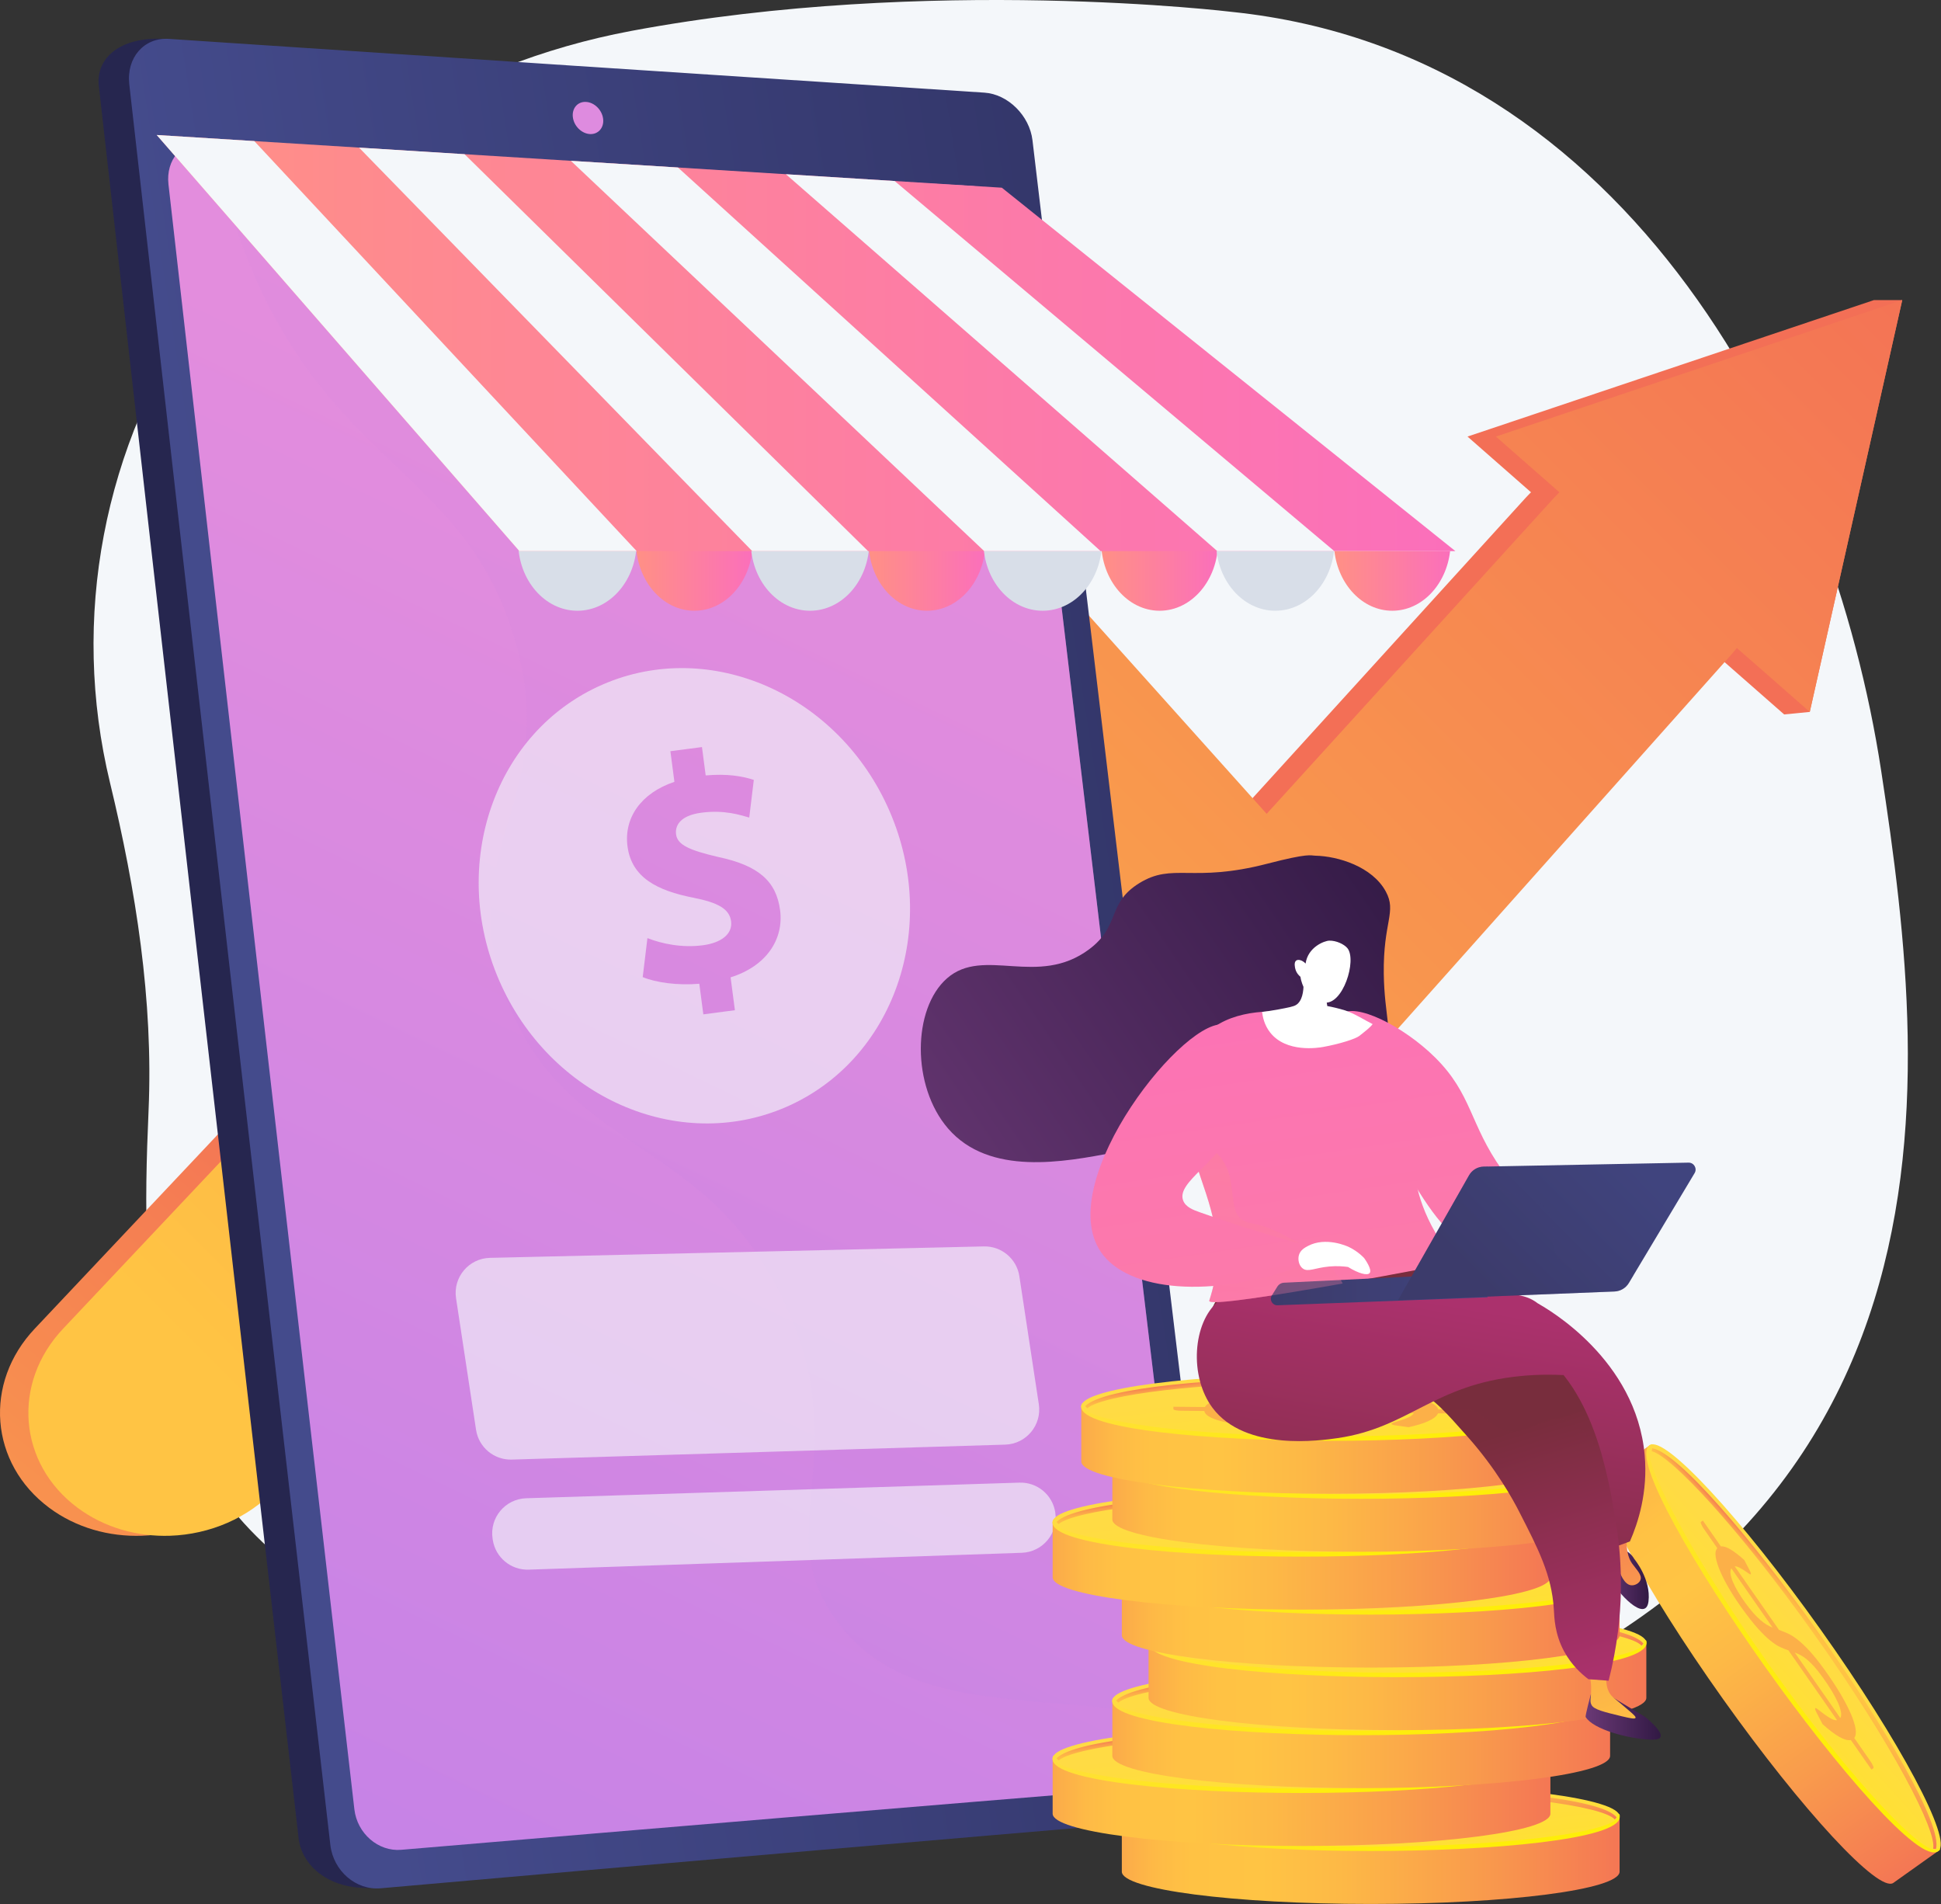 <svg xmlns="http://www.w3.org/2000/svg" width="2916" height="2860" viewBox="0 0 2916 2860" fill="none"><rect x="0" y="0" width="2916" height="2860" fill="#333333" stroke="none"/><path d="M2826.11 1157.73C2752.23 674.16 2449.33 80.058 1850.91 17.885C1850.91 17.885 1396.57 -37.379 948.68 46.38C682.859 96.091 449.773 244.069 302.286 456.75C154.797 669.431 105.532 928.767 165.322 1176.01C204.155 1336.6 230.397 1502.8 223.195 1667.82C210.661 1955.01 217.872 2223.08 496.584 2394.35C745.441 2547.28 1058.63 2682.15 1357.42 2705.78C1560.48 2721.83 1788.19 2695.85 1983.9 2642.99C2981.26 2373.57 2899.99 1641.3 2826.11 1157.73Z" fill="#F4F7FA"></path><path d="M213.05 2306.86C163.848 2308.54 114.244 2294.87 73.876 2264.82C-15.539 2198.26 -25.16 2077.29 52.52 1995.47L1187.8 791.36C1224.94 752.256 1278.63 730.73 1334.85 732.264C1390.82 733.792 1443.8 758.024 1480.19 798.605L1860.3 1222.47L2292.21 747.571C2356.82 676.527 2468.73 672.209 2542.06 737.2C2614.94 801.792 2622.73 911.039 2559.55 981.913L1999.59 1610.08C1964.71 1649.21 1913.93 1672.06 1860.3 1672.63C1806.43 1673.2 1754.98 1651.25 1719.4 1612.36L1334.85 1192.11L371.805 2236.24C330.455 2280.71 272.041 2304.83 213.05 2306.86Z" fill="url(#paint0_linear_214_11)"></path><path d="M2680.38 1073.15L2204.68 655.762L2815.13 450.797H2857.76L2718.84 1069.39L2680.38 1073.15Z" fill="url(#paint1_linear_214_11)"></path><path d="M255.678 2306.86C206.476 2308.54 156.872 2294.87 116.505 2264.82C27.089 2198.26 17.469 2077.29 95.148 1995.47L1230.43 791.36C1267.57 752.256 1321.26 730.73 1377.48 732.264C1433.44 733.792 1486.42 758.024 1522.81 798.605L1902.92 1222.47L2334.84 747.571C2399.45 676.527 2511.36 672.209 2584.69 737.2C2657.57 801.792 2665.36 911.039 2602.18 981.913L2042.21 1610.08C2007.33 1649.21 1956.56 1672.06 1902.92 1672.63C1849.05 1673.2 1797.61 1651.25 1762.02 1612.36L1377.48 1192.11L414.433 2236.24C373.083 2280.71 314.67 2304.83 255.678 2306.86Z" fill="url(#paint2_linear_214_11)"></path><path d="M2718.84 1069.39L2247.31 655.762L2857.76 450.797L2718.84 1069.39Z" fill="url(#paint3_linear_214_11)"></path><path d="M1496.85 212.357C1594.06 1033.91 1691.26 1846.89 1788.47 2651.31C1792.83 2687.37 1767.91 2719.27 1733.05 2722.24C1342.39 2759.3 951.719 2797.17 561.053 2835.86C491.364 2839.24 453.097 2800.3 448.611 2761.31C348.555 1892.95 248.502 1015.49 148.448 128.946C143.961 89.129 177.692 54.905 247.38 58.307C639.971 86.298 1032.56 113.92 1425.15 141.171C1460.25 143.492 1492.49 175.505 1496.85 212.357Z" fill="#26264F"></path><path d="M1551.11 210.675C1648.93 1035.81 1746.74 1852.27 1844.56 2660.05C1848.95 2696.23 1823.88 2728.31 1788.8 2731.31C1383.14 2765.66 977.484 2800.69 571.827 2836.41C534.808 2839.7 500.779 2810.38 496.269 2771.21C395.584 1898.86 294.9 1017.33 194.215 126.581C189.7 86.596 216.535 55.899 253.802 58.427C662.187 85.669 1070.57 112.578 1478.96 139.172C1514.28 141.522 1546.72 173.66 1551.11 210.675Z" fill="url(#paint4_linear_214_11)"></path><path d="M1527.54 345.667C1618.14 1110.15 1708.74 1867.18 1799.35 2616.76C1803.45 2650.64 1780.02 2680.56 1747.24 2683.22C1365.74 2714.43 984.238 2746.22 602.739 2778.61C568.269 2781.56 536.582 2754.11 532.37 2717.72C439.275 1911.98 346.181 1098.38 253.086 276.913C248.879 239.748 273.851 210.983 308.537 213.04C692.412 235.39 1076.29 257.514 1460.16 279.392C1493.14 281.276 1523.45 311.136 1527.54 345.667Z" fill="url(#paint5_linear_214_11)"></path><path opacity="0.3" d="M1460.16 279.393C1080.84 257.773 701.507 235.907 322.179 213.83C333.905 281.249 354.35 354.624 388.825 429.42C514.649 702.397 699.493 717.43 771.81 955.31C846.314 1200.38 678.29 1277.08 760.378 1498.35C849.453 1738.45 1067.91 1703.7 1183.38 1967.08C1282.9 2194.08 1154.78 2297.85 1257.69 2435.8C1370.48 2587.01 1579.15 2535.75 1795.75 2586.96C1706.35 1847.1 1616.94 1100.03 1527.54 345.667C1523.45 311.136 1493.14 281.277 1460.16 279.393Z" fill="url(#paint6_linear_214_11)"></path><path d="M906.106 178.624C907.648 191.915 898.718 202.093 886.15 201.367C873.576 200.603 862.127 189.176 860.583 175.822C859.038 162.506 867.985 152.271 880.56 153.093C893.133 153.871 904.564 165.308 906.106 178.624Z" fill="#DE8BDF"></path><path d="M1043.15 917.403C1091.64 917.403 1130.95 871.028 1130.95 813.822C1130.95 756.616 1091.64 710.241 1043.15 710.241C994.66 710.241 955.352 756.616 955.352 813.822C955.352 871.028 994.66 917.403 1043.15 917.403Z" fill="url(#paint7_linear_214_11)"></path><path d="M1392.64 917.403C1441.13 917.403 1480.44 871.028 1480.44 813.822C1480.44 756.616 1441.13 710.241 1392.64 710.241C1344.15 710.241 1304.84 756.616 1304.84 813.822C1304.84 871.028 1344.15 917.403 1392.64 917.403Z" fill="url(#paint8_linear_214_11)"></path><path d="M1216.93 917.403C1266.11 917.403 1305.97 871.028 1305.97 813.822C1305.97 756.616 1266.11 710.241 1216.93 710.241C1167.74 710.241 1127.88 756.616 1127.88 813.822C1127.88 871.028 1167.74 917.403 1216.93 917.403Z" fill="#D8DEE8"></path><path d="M1742.13 917.403C1790.62 917.403 1829.92 871.028 1829.92 813.822C1829.92 756.616 1790.62 710.241 1742.13 710.241C1693.64 710.241 1654.33 756.616 1654.33 813.822C1654.33 871.028 1693.64 917.403 1742.13 917.403Z" fill="url(#paint9_linear_214_11)"></path><path d="M1566.41 917.403C1615.59 917.403 1655.46 871.028 1655.46 813.822C1655.46 756.616 1615.59 710.241 1566.41 710.241C1517.23 710.241 1477.37 756.616 1477.37 813.822C1477.37 871.028 1517.23 917.403 1566.41 917.403Z" fill="#D8DEE8"></path><path d="M1915.9 917.403C1965.08 917.403 2004.95 871.028 2004.95 813.822C2004.95 756.616 1965.08 710.241 1915.9 710.241C1866.72 710.241 1826.85 756.616 1826.85 813.822C1826.85 871.028 1866.72 917.403 1915.9 917.403Z" fill="#D8DEE8"></path><path d="M867.436 917.403C916.616 917.403 956.484 871.028 956.484 813.822C956.484 756.616 916.616 710.241 867.436 710.241C818.256 710.241 778.388 756.616 778.388 813.822C778.388 871.028 818.256 917.403 867.436 917.403Z" fill="#D8DEE8"></path><path d="M235.473 202.784L780.293 827.849H2186.48L1505.09 281.952L235.473 202.784Z" fill="url(#paint10_linear_214_11)"></path><path d="M235.473 202.785L780.293 827.849H956.484L382.027 211.923L235.473 202.785Z" fill="#F4F7FA"></path><path d="M539.383 221.734L1130.11 827.849H1304.16L697.903 231.621L539.383 221.734Z" fill="#F4F7FA"></path><path d="M857.607 241.579L1478.62 827.849H1653.5L1018.51 251.613L857.607 241.579Z" fill="#F4F7FA"></path><path d="M1344.03 271.911L1180.65 261.723L1828.81 827.85H2004.55L1344.03 271.911Z" fill="#F4F7FA"></path><path d="M2004.72 827.849C2010.53 878.402 2047.17 917.402 2091.62 917.402C2136.06 917.402 2172.7 878.402 2178.52 827.849H2004.72Z" fill="url(#paint11_linear_214_11)"></path><path opacity="0.63" d="M1336.37 1218.32C1260.33 1043.05 1067.39 957.934 905.45 1028.2C743.507 1098.47 673.875 1297.52 749.925 1472.78C825.974 1648.05 1018.91 1733.17 1180.85 1662.9C1342.79 1592.63 1412.42 1393.59 1336.37 1218.32ZM1097.58 1468.08L1104.06 1517.44L1056.63 1523.67L1050.58 1477.69C1017.97 1480.51 985.361 1475.94 965.567 1467.7L972.645 1409.17C994.438 1417.62 1024.33 1424.04 1055.79 1419.9C1083.39 1416.28 1100.86 1403.14 1098.31 1383.78C1095.9 1365.39 1078.88 1355.81 1041.47 1348.42C987.393 1337.8 948.881 1318.24 942.707 1271.29C937.114 1228.7 962.731 1191.35 1013.18 1174.38L1007.14 1128.4L1054.58 1122.17L1060.17 1164.77C1092.8 1161.95 1115.47 1165.87 1132.46 1171.51L1125.61 1228.05C1112.32 1224.38 1088.6 1216.17 1053.74 1220.76C1022.28 1224.89 1013.9 1239.78 1015.68 1253.33C1017.78 1269.3 1036.06 1277.24 1079.24 1287.32C1139.51 1300.08 1166.24 1323.65 1171.96 1367.21C1177.62 1410.29 1151.97 1451.08 1097.58 1468.08Z" fill="#F4F7FA"></path><g opacity="0.63"><path d="M1510.13 2169.99L768.878 2192.45C742.23 2193.26 719.174 2174.04 715.167 2147.68L685.124 1950.06C680.348 1918.65 704.248 1890.18 736.018 1889.44L1478.07 1872.25C1504.58 1871.64 1527.42 1890.81 1531.41 1917.03L1560.65 2109.38C1565.4 2140.65 1541.74 2169.03 1510.13 2169.99Z" fill="#F4F7FA"></path><path d="M1535.04 2332.45L794.221 2357.78C767.497 2358.7 744.322 2339.46 740.303 2313.02L740.021 2311.16C735.272 2279.92 758.885 2251.55 790.467 2250.55L1531.56 2227.07C1558.24 2226.23 1581.34 2245.45 1585.35 2271.84C1590.09 2303.03 1566.56 2331.37 1535.04 2332.45Z" fill="#F4F7FA"></path></g><path d="M1685.34 2728.51V2811.44C1685.34 2838.24 1852.74 2859.97 2059.24 2859.97C2265.74 2859.97 2433.14 2838.24 2433.14 2811.44V2728.51H1685.34Z" fill="url(#paint12_linear_214_11)"></path><path d="M2059.24 2777.03C2265.74 2777.03 2433.14 2755.31 2433.14 2728.51C2433.14 2701.71 2265.74 2679.99 2059.24 2679.99C1852.74 2679.99 1685.34 2701.71 1685.34 2728.51C1685.34 2755.31 1852.74 2777.03 2059.24 2777.03Z" fill="url(#paint13_linear_214_11)"></path><path d="M2059.24 2780.38C1876.36 2780.38 1685.12 2762.91 1685.12 2729.22C1685.12 2727.37 1685.78 2724.12 1687.63 2724.12C1689.48 2724.12 1688.69 2726.66 1688.69 2728.51C1688.69 2749.88 1840.87 2773.69 2059.24 2773.69C2277.61 2773.69 2429.79 2749.88 2429.79 2728.51C2429.79 2726.66 2430.1 2724.93 2431.95 2724.93C2433.8 2724.93 2433.36 2727.4 2433.36 2729.25C2433.36 2762.94 2242.12 2780.38 2059.24 2780.38Z" fill="url(#paint14_linear_214_11)"></path><path d="M2023.91 2731.22C2027.58 2728.68 2031.48 2726.17 2035.66 2723.7C2039.8 2721.23 2045.19 2719 2051.72 2717.01C2058.29 2715.01 2066.5 2713.39 2076.37 2712.13C2086.23 2710.87 2098.56 2710.21 2113.29 2710.14C2127.74 2710.07 2141.29 2710.53 2153.98 2711.52C2166.64 2712.5 2177.8 2713.98 2187.45 2715.95C2197.05 2717.91 2204.9 2720.34 2210.94 2723.23C2216.95 2726.13 2220.53 2729.45 2221.68 2733.19L2263.78 2733.61C2266.84 2733.63 2269.54 2733.88 2271.85 2734.36C2274.2 2734.84 2275.34 2735.45 2275.35 2736.18L2275.36 2739.65L2221.24 2739.13C2219.34 2743.37 2214.5 2747.26 2206.73 2750.78C2198.99 2754.3 2189.1 2757.35 2177.05 2759.94L2157.34 2757.19C2155.58 2756.92 2154.12 2756.58 2152.99 2756.16C2151.85 2755.75 2151.3 2755.3 2151.3 2754.81C2151.29 2754.14 2152.82 2753.38 2155.87 2752.53C2158.92 2751.67 2162.36 2750.61 2166.19 2749.35C2170.02 2748.09 2173.77 2746.6 2177.49 2744.88C2181.16 2743.17 2183.62 2741.12 2184.9 2738.73L2057.15 2737.46C2053.79 2739.93 2050 2742.36 2045.87 2744.74C2041.69 2747.13 2036.18 2749.27 2029.29 2751.18C2022.41 2753.09 2013.84 2754.63 2003.59 2755.82C1993.29 2757.01 1980.41 2757.64 1964.83 2757.72C1953.12 2757.78 1941.72 2757.33 1930.55 2756.39C1919.39 2755.45 1909.47 2754.03 1900.81 2752.15C1892.15 2750.27 1885.05 2747.94 1879.47 2745.17C1873.94 2742.39 1870.83 2739.2 1870.18 2735.6L1835.52 2735.24C1832.47 2735.22 1829.77 2734.98 1827.34 2734.52C1824.95 2734.06 1823.73 2733.45 1823.72 2732.68L1823.71 2729.21L1871.09 2729.66C1873.19 2726.01 1877.48 2722.82 1884.05 2720.12C1890.61 2717.4 1898.63 2714.99 1908.1 2712.88L1923.97 2715.06C1928.79 2715.74 1931.18 2716.53 1931.19 2717.44C1931.19 2717.93 1930.21 2718.54 1928.22 2719.27C1926.18 2720 1923.84 2720.87 1921.1 2721.88C1918.41 2722.89 1915.75 2724.07 1913.21 2725.44C1910.63 2726.8 1908.72 2728.34 1907.44 2730.06L2023.91 2731.22ZM1906.99 2735.94C1907.95 2738.21 1910.07 2740.17 1913.29 2741.82C1916.51 2743.47 1920.51 2744.82 1925.33 2745.88C1930.15 2746.94 1935.56 2747.72 1941.56 2748.22C1947.59 2748.71 1953.9 2748.95 1960.47 2748.92C1968.15 2748.88 1974.84 2748.55 1980.56 2747.92C1986.23 2747.3 1991.24 2746.45 1995.59 2745.38C1999.89 2744.31 2003.68 2743.06 2006.88 2741.65C2010.09 2740.23 2012.94 2738.7 2015.52 2737.04L1906.99 2735.94ZM2185.1 2732.84C2184.15 2730.54 2181.83 2728.52 2178.22 2726.78C2174.61 2725.05 2169.98 2723.59 2164.37 2722.41C2158.77 2721.23 2152.22 2720.35 2144.74 2719.78C2137.3 2719.2 2129.07 2718.94 2120.07 2718.98C2112.08 2719.02 2105.15 2719.38 2099.39 2720.05C2093.64 2720.73 2088.63 2721.64 2084.37 2722.78C2080.15 2723.92 2076.51 2725.25 2073.58 2726.77C2070.61 2728.29 2067.84 2729.92 2065.3 2731.65L2185.1 2732.84Z" fill="#FCB048"></path><path d="M2059.29 2685.24C1892.57 2685.24 1718.99 2699.91 1691.22 2728.31C1692.31 2729.31 1693.32 2730.38 1694.26 2731.51C1717.66 2711.79 1860.99 2691.94 2059.29 2691.94C2262.67 2691.94 2408.31 2712.82 2425.95 2733.03C2426.81 2731.92 2427.74 2730.86 2428.74 2729.86C2405.81 2700.45 2228.96 2685.24 2059.29 2685.24Z" fill="url(#paint15_linear_214_11)"></path><path d="M1581.4 2641.4V2724.33C1581.4 2751.13 1748.8 2772.86 1955.3 2772.86C2161.79 2772.86 2329.19 2751.13 2329.19 2724.33V2641.4H1581.4Z" fill="url(#paint16_linear_214_11)"></path><path d="M1955.3 2689.92C2161.79 2689.92 2329.19 2668.2 2329.19 2641.4C2329.19 2614.6 2161.79 2592.88 1955.3 2592.88C1748.8 2592.88 1581.4 2614.6 1581.4 2641.4C1581.4 2668.2 1748.8 2689.92 1955.3 2689.92Z" fill="url(#paint17_linear_214_11)"></path><path d="M1955.3 2693.27C1772.42 2693.27 1581.18 2675.8 1581.18 2642.11C1581.18 2640.26 1581.84 2637.01 1583.69 2637.01C1585.54 2637.01 1584.75 2639.55 1584.75 2641.4C1584.75 2662.77 1736.93 2686.57 1955.3 2686.57C2173.67 2686.57 2325.85 2662.77 2325.85 2641.4C2325.85 2639.55 2326.16 2637.82 2328.01 2637.82C2329.86 2637.82 2329.42 2640.29 2329.42 2642.14C2329.42 2675.83 2138.18 2693.27 1955.3 2693.27Z" fill="url(#paint18_linear_214_11)"></path><path d="M1919.96 2644.11C1923.63 2641.57 1927.54 2639.06 1931.71 2636.59C1935.85 2634.12 1941.25 2631.89 1947.78 2629.89C1954.35 2627.9 1962.56 2626.28 1972.42 2625.02C1982.29 2623.76 1994.62 2623.1 2009.34 2623.03C2023.79 2622.96 2037.35 2623.41 2050.04 2624.4C2062.69 2625.39 2073.86 2626.87 2083.51 2628.83C2093.11 2630.8 2100.95 2633.23 2107 2636.12C2113 2639.02 2116.58 2642.34 2117.74 2646.08L2159.84 2646.5C2162.89 2646.52 2165.6 2646.77 2167.91 2647.25C2170.26 2647.73 2171.4 2648.34 2171.4 2649.07L2171.42 2652.54L2117.3 2652.02C2115.4 2656.26 2110.56 2660.14 2102.79 2663.67C2095.05 2667.19 2085.16 2670.24 2073.11 2672.82L2053.4 2670.08C2051.63 2669.81 2050.18 2669.47 2049.05 2669.05C2047.91 2668.64 2047.36 2668.19 2047.36 2667.69C2047.35 2667.03 2048.88 2666.27 2051.93 2665.42C2054.98 2664.56 2058.42 2663.5 2062.25 2662.24C2066.08 2660.98 2069.83 2659.49 2073.55 2657.77C2077.22 2656.05 2079.67 2654 2080.96 2651.62L1953.21 2650.35C1949.85 2652.82 1946.06 2655.25 1941.92 2657.63C1937.75 2660.01 1932.23 2662.16 1925.35 2664.07C1918.47 2665.97 1909.9 2667.52 1899.65 2668.71C1889.35 2669.9 1876.47 2670.53 1860.89 2670.61C1849.18 2670.66 1837.78 2670.22 1826.61 2669.28C1815.45 2668.33 1805.53 2666.92 1796.87 2665.04C1788.21 2663.15 1781.11 2660.82 1775.53 2658.05C1770 2655.28 1766.89 2652.09 1766.24 2648.48L1731.58 2648.13C1728.53 2648.11 1725.83 2647.87 1723.4 2647.41C1721 2646.95 1719.79 2646.33 1719.78 2645.56L1719.77 2642.1L1767.15 2642.55C1769.25 2638.9 1773.54 2635.71 1780.11 2633C1786.67 2630.29 1794.69 2627.88 1804.16 2625.77L1820.03 2627.95C1824.85 2628.62 1827.24 2629.42 1827.25 2630.33C1827.25 2630.82 1826.27 2631.43 1824.28 2632.15C1822.25 2632.88 1819.9 2633.75 1817.16 2634.76C1814.47 2635.78 1811.81 2636.96 1809.27 2638.32C1806.69 2639.68 1804.78 2641.22 1803.5 2642.95L1919.96 2644.11ZM1803.05 2648.83C1804 2651.1 1806.13 2653.06 1809.35 2654.71C1812.57 2656.36 1816.57 2657.71 1821.39 2658.77C1826.21 2659.84 1831.62 2660.61 1837.61 2661.11C1843.65 2661.6 1849.95 2661.84 1856.53 2661.81C1864.21 2661.77 1870.9 2661.44 1876.62 2660.81C1882.29 2660.19 1887.3 2659.34 1891.64 2658.27C1895.94 2657.2 1899.74 2655.96 1902.94 2654.54C1906.15 2653.12 1909 2651.59 1911.57 2649.93L1803.05 2648.83ZM2081.16 2645.73C2080.21 2643.43 2077.89 2641.41 2074.28 2639.67C2070.66 2637.94 2066.04 2636.48 2060.43 2635.3C2054.83 2634.12 2048.28 2633.24 2040.8 2632.67C2033.36 2632.09 2025.13 2631.83 2016.12 2631.87C2008.13 2631.91 2001.21 2632.27 1995.45 2632.94C1989.7 2633.62 1984.69 2634.52 1980.43 2635.67C1976.2 2636.81 1972.57 2638.14 1969.64 2639.66C1966.67 2641.18 1963.9 2642.8 1961.36 2644.53L2081.16 2645.73Z" fill="#FCB048"></path><path d="M1955.35 2598.13C1788.63 2598.13 1615.05 2612.8 1587.28 2641.2C1588.37 2642.2 1589.38 2643.27 1590.32 2644.4C1613.72 2624.68 1757.05 2604.83 1955.35 2604.83C2158.73 2604.83 2304.37 2625.72 2322.01 2645.92C2322.87 2644.81 2323.8 2643.75 2324.8 2642.75C2301.87 2613.35 2125.02 2598.13 1955.35 2598.13Z" fill="url(#paint19_linear_214_11)"></path><path d="M1671.09 2554.55V2637.48C1671.09 2664.28 1838.49 2686 2044.98 2686C2251.48 2686 2418.88 2664.28 2418.88 2637.48V2554.55H1671.09Z" fill="url(#paint20_linear_214_11)"></path><path d="M2044.98 2603.07C2251.48 2603.07 2418.88 2581.35 2418.88 2554.55C2418.88 2527.75 2251.48 2506.03 2044.98 2506.03C1838.49 2506.03 1671.09 2527.75 1671.09 2554.55C1671.09 2581.35 1838.49 2603.07 2044.98 2603.07Z" fill="url(#paint21_linear_214_11)"></path><path d="M2044.98 2606.41C1862.1 2606.41 1670.87 2588.95 1670.87 2555.26C1670.87 2553.41 1671.53 2550.15 1673.38 2550.15C1675.23 2550.15 1674.43 2552.7 1674.43 2554.55C1674.43 2575.91 1826.61 2599.72 2044.98 2599.72C2263.35 2599.72 2415.53 2575.91 2415.53 2554.55C2415.53 2552.7 2415.85 2550.96 2417.7 2550.96C2419.55 2550.96 2419.1 2553.43 2419.1 2555.28C2419.1 2588.97 2227.86 2606.41 2044.98 2606.41Z" fill="url(#paint22_linear_214_11)"></path><path d="M2009.65 2557.25C2013.32 2554.71 2017.22 2552.21 2021.4 2549.74C2025.54 2547.27 2030.93 2545.03 2037.46 2543.04C2044.03 2541.04 2052.25 2539.42 2062.11 2538.17C2071.97 2536.91 2084.31 2536.24 2099.03 2536.17C2113.48 2536.1 2127.03 2536.56 2139.73 2537.55C2152.38 2538.53 2163.55 2540.01 2173.19 2541.98C2182.8 2543.95 2190.64 2546.38 2196.69 2549.27C2202.69 2552.17 2206.27 2555.48 2207.43 2559.22L2249.53 2559.65C2252.58 2559.67 2255.28 2559.91 2257.6 2560.39C2259.95 2560.87 2261.09 2561.48 2261.09 2562.22L2261.11 2565.68L2206.98 2565.16C2205.09 2569.41 2200.25 2573.29 2192.47 2576.81C2184.74 2580.34 2174.84 2583.39 2162.8 2585.97L2143.08 2583.23C2141.32 2582.96 2139.87 2582.61 2138.73 2582.2C2137.59 2581.78 2137.04 2581.33 2137.04 2580.84C2137.04 2580.17 2138.56 2579.41 2141.61 2578.56C2144.66 2577.7 2148.1 2576.64 2151.94 2575.38C2155.77 2574.12 2159.52 2572.63 2163.23 2570.91C2166.9 2569.2 2169.36 2567.15 2170.64 2564.76L2042.89 2563.49C2039.54 2565.96 2035.75 2568.39 2031.61 2570.77C2027.43 2573.16 2021.92 2575.3 2015.04 2577.21C2008.15 2579.12 1999.59 2580.66 1989.33 2581.86C1979.04 2583.04 1966.16 2583.67 1950.57 2583.75C1938.86 2583.81 1927.46 2583.36 1916.3 2582.42C1905.13 2581.48 1895.22 2580.06 1886.55 2578.18C1877.89 2576.3 1870.79 2573.97 1865.22 2571.2C1859.68 2568.42 1856.57 2565.23 1855.93 2561.63L1821.27 2561.27C1818.21 2561.25 1815.51 2561.01 1813.08 2560.55C1810.69 2560.09 1809.47 2559.47 1809.47 2558.71L1809.45 2555.24L1856.84 2555.69C1858.93 2552.04 1863.23 2548.86 1869.79 2546.15C1876.36 2543.44 1884.37 2541.02 1893.84 2538.91L1909.71 2541.09C1914.53 2541.77 1916.92 2542.56 1916.93 2543.47C1916.93 2543.96 1915.96 2544.57 1913.96 2545.3C1911.93 2546.03 1909.58 2546.9 1906.85 2547.91C1904.15 2548.92 1901.49 2550.1 1898.95 2551.47C1896.38 2552.83 1894.46 2554.37 1893.18 2556.09L2009.65 2557.25ZM1892.74 2561.98C1893.69 2564.25 1895.82 2566.2 1899.04 2567.85C1902.25 2569.5 1906.26 2570.86 1911.08 2571.92C1915.9 2572.98 1921.31 2573.76 1927.3 2574.25C1933.34 2574.75 1939.64 2574.98 1946.22 2574.95C1953.9 2574.91 1960.59 2574.58 1966.31 2573.96C1971.98 2573.33 1976.99 2572.49 1981.33 2571.41C1985.63 2570.34 1989.43 2569.1 1992.63 2567.68C1995.83 2566.27 1998.69 2564.73 2001.26 2563.07L1892.74 2561.98ZM2170.85 2558.88C2169.9 2556.57 2167.58 2554.55 2163.96 2552.82C2160.35 2551.09 2155.72 2549.63 2150.12 2548.45C2144.51 2547.27 2137.97 2546.39 2130.49 2545.81C2123.04 2545.24 2114.82 2544.97 2105.81 2545.02C2097.82 2545.05 2090.89 2545.41 2085.14 2546.09C2079.39 2546.76 2074.38 2547.67 2070.12 2548.81C2065.89 2549.95 2062.26 2551.28 2059.33 2552.8C2056.36 2554.32 2053.59 2555.95 2051.05 2557.68L2170.85 2558.88Z" fill="#FCB048"></path><path d="M2045.03 2511.28C1878.32 2511.28 1704.73 2525.95 1676.97 2554.35C1678.05 2555.35 1679.06 2556.42 1680 2557.54C1703.4 2537.82 1846.74 2517.97 2045.03 2517.97C2248.42 2517.97 2394.05 2538.86 2411.69 2559.06C2412.56 2557.95 2413.49 2556.89 2414.49 2555.89C2391.56 2526.49 2214.71 2511.28 2045.03 2511.28Z" fill="url(#paint23_linear_214_11)"></path><path d="M1725.51 2467.44V2550.37C1725.51 2577.17 1892.91 2598.89 2099.41 2598.89C2305.91 2598.89 2473.31 2577.17 2473.31 2550.37V2467.44H1725.51Z" fill="url(#paint24_linear_214_11)"></path><path d="M2473.31 2467.44C2473.31 2494.23 2305.91 2515.96 2099.41 2515.96C1892.91 2515.96 1725.51 2494.23 1725.51 2467.44C1725.51 2440.64 1892.91 2418.91 2099.41 2418.91C2305.91 2418.91 2473.31 2440.64 2473.31 2467.44Z" fill="url(#paint25_linear_214_11)"></path><path d="M2099.41 2519.3C1916.53 2519.3 1725.29 2501.84 1725.29 2468.15C1725.29 2466.29 1725.95 2463.04 1727.8 2463.04C1729.65 2463.04 1728.86 2465.59 1728.86 2467.44C1728.86 2488.8 1881.04 2512.61 2099.41 2512.61C2317.78 2512.61 2469.96 2488.8 2469.96 2467.44C2469.96 2465.59 2470.27 2463.85 2472.12 2463.85C2473.97 2463.85 2473.53 2466.32 2473.53 2468.17C2473.53 2501.86 2282.29 2519.3 2099.41 2519.3Z" fill="url(#paint26_linear_214_11)"></path><path d="M2064.08 2470.14C2067.75 2467.6 2071.65 2465.1 2075.83 2462.62C2079.97 2460.15 2085.36 2457.92 2091.89 2455.93C2098.46 2453.93 2106.68 2452.31 2116.54 2451.05C2126.4 2449.8 2138.73 2449.13 2153.46 2449.06C2167.91 2448.99 2181.46 2449.45 2194.15 2450.44C2206.81 2451.42 2217.97 2452.9 2227.62 2454.87C2237.22 2456.83 2245.06 2459.27 2251.11 2462.16C2257.12 2465.05 2260.7 2468.37 2261.85 2472.11L2303.95 2472.54C2307 2472.56 2309.71 2472.8 2312.02 2473.28C2314.37 2473.76 2315.51 2474.37 2315.51 2475.1L2315.53 2478.57L2261.41 2478.05C2259.51 2482.29 2254.67 2486.18 2246.9 2489.7C2239.16 2493.23 2229.27 2496.28 2217.22 2498.86L2197.51 2496.12C2195.74 2495.85 2194.29 2495.5 2193.15 2495.09C2192.02 2494.67 2191.47 2494.22 2191.46 2493.73C2191.46 2493.06 2192.98 2492.3 2196.03 2491.45C2199.09 2490.59 2202.53 2489.53 2206.36 2488.27C2210.19 2487.01 2213.94 2485.52 2217.65 2483.8C2221.33 2482.09 2223.78 2480.04 2225.06 2477.65L2097.31 2476.38C2093.96 2478.85 2090.17 2481.28 2086.03 2483.66C2081.85 2486.05 2076.34 2488.19 2069.46 2490.1C2062.58 2492.01 2054.01 2493.55 2043.75 2494.75C2033.46 2495.93 2020.58 2496.56 2004.99 2496.64C1993.28 2496.7 1981.89 2496.26 1970.72 2495.31C1959.55 2494.37 1949.64 2492.95 1940.98 2491.07C1932.31 2489.19 1925.21 2486.86 1919.64 2484.09C1914.1 2481.31 1910.99 2478.12 1910.35 2474.52L1875.69 2474.16C1872.64 2474.14 1869.93 2473.9 1867.5 2473.44C1865.11 2472.98 1863.89 2472.37 1863.89 2471.6L1863.87 2468.13L1911.26 2468.58C1913.36 2464.93 1917.65 2461.75 1924.21 2459.04C1930.78 2456.33 1938.8 2453.91 1948.26 2451.8L1964.13 2453.98C1968.95 2454.66 1971.35 2455.45 1971.35 2456.36C1971.35 2456.85 1970.38 2457.46 1968.38 2458.19C1966.35 2458.92 1964 2459.79 1961.27 2460.8C1958.57 2461.81 1955.91 2462.99 1953.37 2464.36C1950.8 2465.72 1948.89 2467.26 1947.6 2468.98L2064.08 2470.14ZM1947.16 2474.86C1948.12 2477.14 1950.24 2479.09 1953.46 2480.74C1956.68 2482.39 1960.68 2483.74 1965.5 2484.81C1970.32 2485.87 1975.73 2486.65 1981.73 2487.14C1987.76 2487.64 1994.07 2487.87 2000.64 2487.84C2008.32 2487.8 2015.01 2487.47 2020.73 2486.85C2026.4 2486.22 2031.41 2485.38 2035.75 2484.3C2040.06 2483.23 2043.85 2481.99 2047.05 2480.57C2050.26 2479.15 2053.11 2477.62 2055.69 2475.96L1947.16 2474.86ZM2225.27 2471.76C2224.32 2469.46 2222 2467.44 2218.39 2465.71C2214.78 2463.98 2210.15 2462.52 2204.54 2461.34C2198.94 2460.16 2192.39 2459.28 2184.91 2458.7C2177.47 2458.13 2169.24 2457.86 2160.24 2457.91C2152.25 2457.95 2145.32 2458.3 2139.56 2458.98C2133.81 2459.66 2128.8 2460.56 2124.54 2461.71C2120.32 2462.85 2116.68 2464.18 2113.75 2465.7C2110.78 2467.21 2108.01 2468.84 2105.47 2470.57L2225.27 2471.76Z" fill="#FCB048"></path><path d="M2099.46 2424.17C1932.74 2424.17 1759.16 2438.84 1731.39 2467.24C1732.48 2468.24 1733.49 2469.31 1734.43 2470.43C1757.83 2450.71 1901.17 2430.86 2099.46 2430.86C2302.84 2430.86 2448.48 2451.75 2466.12 2471.95C2466.98 2470.84 2467.91 2469.78 2468.91 2468.78C2445.98 2439.38 2269.14 2424.17 2099.46 2424.17Z" fill="url(#paint27_linear_214_11)"></path><path d="M1685.34 2373.46V2456.39C1685.34 2483.19 1852.74 2504.91 2059.24 2504.91C2265.74 2504.91 2433.14 2483.18 2433.14 2456.39V2373.46H1685.34Z" fill="url(#paint28_linear_214_11)"></path><path d="M2433.14 2373.45C2433.14 2400.25 2265.74 2421.98 2059.24 2421.98C1852.74 2421.98 1685.34 2400.25 1685.34 2373.45C1685.34 2346.66 1852.74 2324.93 2059.24 2324.93C2265.74 2324.93 2433.14 2346.66 2433.14 2373.45Z" fill="url(#paint29_linear_214_11)"></path><path d="M2059.24 2425.32C1876.36 2425.32 1685.12 2407.85 1685.12 2374.16C1685.12 2372.31 1685.78 2369.06 1687.63 2369.06C1689.48 2369.06 1688.69 2371.6 1688.69 2373.45C1688.69 2394.82 1840.87 2418.63 2059.24 2418.63C2277.61 2418.63 2429.79 2394.82 2429.79 2373.45C2429.79 2371.6 2430.1 2369.87 2431.95 2369.87C2433.8 2369.87 2433.36 2372.34 2433.36 2374.19C2433.36 2407.88 2242.12 2425.32 2059.24 2425.32Z" fill="url(#paint30_linear_214_11)"></path><path d="M2023.91 2376.16C2027.58 2373.62 2031.48 2371.12 2035.66 2368.64C2039.8 2366.17 2045.19 2363.94 2051.72 2361.95C2058.29 2359.95 2066.5 2358.33 2076.37 2357.07C2086.23 2355.81 2098.56 2355.15 2113.29 2355.08C2127.74 2355.01 2141.29 2355.47 2153.98 2356.46C2166.64 2357.44 2177.8 2358.92 2187.45 2360.89C2197.05 2362.85 2204.9 2365.29 2210.94 2368.18C2216.95 2371.07 2220.53 2374.39 2221.68 2378.13L2263.78 2378.56C2266.84 2378.57 2269.54 2378.82 2271.85 2379.3C2274.2 2379.78 2275.34 2380.39 2275.35 2381.12L2275.36 2384.59L2221.24 2384.07C2219.34 2388.31 2214.5 2392.2 2206.73 2395.72C2198.99 2399.25 2189.1 2402.29 2177.05 2404.88L2157.34 2402.13C2155.58 2401.86 2154.12 2401.52 2152.99 2401.1C2151.85 2400.69 2151.3 2400.24 2151.3 2399.75C2151.29 2399.08 2152.82 2398.32 2155.87 2397.47C2158.92 2396.61 2162.36 2395.55 2166.19 2394.29C2170.02 2393.03 2173.77 2391.54 2177.49 2389.82C2181.16 2388.11 2183.62 2386.06 2184.9 2383.67L2057.15 2382.4C2053.79 2384.87 2050 2387.3 2045.87 2389.68C2041.69 2392.07 2036.18 2394.21 2029.29 2396.12C2022.41 2398.03 2013.84 2399.57 2003.59 2400.76C1993.29 2401.95 1980.41 2402.58 1964.83 2402.66C1953.12 2402.72 1941.72 2402.27 1930.55 2401.33C1919.39 2400.39 1909.47 2398.97 1900.81 2397.09C1892.15 2395.21 1885.05 2392.88 1879.47 2390.11C1873.94 2387.33 1870.83 2384.14 1870.18 2380.54L1835.52 2380.18C1832.47 2380.16 1829.77 2379.92 1827.34 2379.46C1824.95 2379 1823.73 2378.38 1823.72 2377.62L1823.71 2374.15L1871.09 2374.6C1873.19 2370.95 1877.48 2367.76 1884.05 2365.06C1890.61 2362.34 1898.63 2359.93 1908.1 2357.82L1923.97 2360C1928.79 2360.68 1931.18 2361.47 1931.19 2362.38C1931.19 2362.87 1930.21 2363.48 1928.22 2364.21C1926.18 2364.94 1923.84 2365.81 1921.1 2366.82C1918.41 2367.83 1915.75 2369.01 1913.21 2370.38C1910.63 2371.74 1908.72 2373.28 1907.44 2375L2023.91 2376.16ZM1906.99 2380.88C1907.95 2383.16 1910.07 2385.11 1913.29 2386.76C1916.51 2388.41 1920.51 2389.76 1925.33 2390.83C1930.15 2391.89 1935.56 2392.66 1941.56 2393.16C1947.59 2393.66 1953.9 2393.89 1960.47 2393.86C1968.15 2393.82 1974.84 2393.49 1980.56 2392.87C1986.23 2392.24 1991.24 2391.39 1995.59 2390.32C1999.89 2389.25 2003.68 2388.01 2006.88 2386.59C2010.09 2385.17 2012.94 2383.64 2015.52 2381.98L1906.99 2380.88ZM2185.1 2377.78C2184.15 2375.48 2181.83 2373.46 2178.22 2371.73C2174.61 2370 2169.98 2368.54 2164.37 2367.36C2158.77 2366.18 2152.22 2365.3 2144.74 2364.72C2137.3 2364.15 2129.07 2363.88 2120.07 2363.92C2112.08 2363.96 2105.15 2364.32 2099.39 2365C2093.64 2365.67 2088.63 2366.58 2084.37 2367.72C2080.15 2368.87 2076.51 2370.2 2073.58 2371.71C2070.61 2373.23 2067.84 2374.86 2065.3 2376.59L2185.1 2377.78Z" fill="#FCB048"></path><path d="M2059.29 2330.19C1892.57 2330.19 1718.99 2344.86 1691.22 2373.25C1692.31 2374.26 1693.32 2375.33 1694.26 2376.45C1717.66 2356.73 1860.99 2336.88 2059.29 2336.88C2262.67 2336.88 2408.31 2357.77 2425.95 2377.97C2426.81 2376.86 2427.74 2375.8 2428.74 2374.8C2405.81 2345.4 2228.96 2330.19 2059.29 2330.19Z" fill="url(#paint31_linear_214_11)"></path><path d="M1581.4 2286.34V2369.28C1581.4 2396.07 1748.8 2417.8 1955.3 2417.8C2161.79 2417.8 2329.19 2396.07 2329.19 2369.28V2286.34H1581.4Z" fill="url(#paint32_linear_214_11)"></path><path d="M1955.3 2334.87C2161.79 2334.87 2329.19 2313.14 2329.19 2286.34C2329.19 2259.55 2161.79 2237.82 1955.3 2237.82C1748.8 2237.82 1581.4 2259.55 1581.4 2286.34C1581.4 2313.14 1748.8 2334.87 1955.3 2334.87Z" fill="url(#paint33_linear_214_11)"></path><path d="M1955.3 2338.21C1772.42 2338.21 1581.18 2320.74 1581.18 2287.05C1581.18 2285.2 1581.84 2281.95 1583.69 2281.95C1585.54 2281.95 1584.75 2284.49 1584.75 2286.34C1584.75 2307.71 1736.93 2331.52 1955.3 2331.52C2173.67 2331.52 2325.85 2307.71 2325.85 2286.34C2325.85 2284.49 2326.16 2282.76 2328.01 2282.76C2329.86 2282.76 2329.42 2285.23 2329.42 2287.08C2329.42 2320.77 2138.18 2338.21 1955.3 2338.21Z" fill="url(#paint34_linear_214_11)"></path><path d="M1919.96 2289.05C1923.63 2286.51 1927.54 2284.01 1931.71 2281.53C1935.85 2279.06 1941.25 2276.83 1947.78 2274.84C1954.35 2272.84 1962.56 2271.22 1972.42 2269.96C1982.29 2268.7 1994.62 2268.04 2009.34 2267.97C2023.79 2267.9 2037.35 2268.36 2050.04 2269.35C2062.69 2270.33 2073.86 2271.81 2083.51 2273.78C2093.11 2275.74 2100.95 2278.18 2107 2281.07C2113 2283.97 2116.58 2287.28 2117.74 2291.02L2159.84 2291.45C2162.89 2291.47 2165.6 2291.71 2167.91 2292.19C2170.26 2292.67 2171.4 2293.28 2171.4 2294.02L2171.42 2297.48L2117.3 2296.96C2115.4 2301.2 2110.56 2305.09 2102.79 2308.61C2095.05 2312.14 2085.16 2315.18 2073.11 2317.77L2053.4 2315.02C2051.63 2314.75 2050.18 2314.41 2049.05 2313.99C2047.91 2313.58 2047.36 2313.13 2047.36 2312.64C2047.35 2311.97 2048.88 2311.21 2051.93 2310.36C2054.98 2309.5 2058.42 2308.44 2062.25 2307.18C2066.08 2305.92 2069.83 2304.43 2073.55 2302.71C2077.22 2301 2079.67 2298.95 2080.96 2296.56L1953.21 2295.29C1949.85 2297.76 1946.06 2300.19 1941.92 2302.57C1937.75 2304.95 1932.23 2307.1 1925.35 2309.01C1918.47 2310.91 1909.9 2312.46 1899.65 2313.65C1889.35 2314.84 1876.47 2315.47 1860.89 2315.55C1849.18 2315.61 1837.78 2315.16 1826.61 2314.22C1815.45 2313.27 1805.53 2311.86 1796.87 2309.98C1788.21 2308.1 1781.11 2305.77 1775.53 2302.99C1770 2300.22 1766.89 2297.03 1766.24 2293.43L1731.58 2293.07C1728.53 2293.05 1725.83 2292.81 1723.4 2292.35C1721 2291.89 1719.79 2291.27 1719.78 2290.5L1719.77 2287.04L1767.15 2287.49C1769.25 2283.84 1773.54 2280.65 1780.11 2277.94C1786.67 2275.23 1794.69 2272.82 1804.16 2270.71L1820.03 2272.89C1824.85 2273.57 1827.24 2274.36 1827.25 2275.27C1827.25 2275.76 1826.27 2276.37 1824.28 2277.1C1822.25 2277.82 1819.9 2278.69 1817.16 2279.7C1814.47 2280.72 1811.81 2281.9 1809.27 2283.26C1806.69 2284.62 1804.78 2286.16 1803.5 2287.89L1919.96 2289.05ZM1803.05 2293.77C1804 2296.05 1806.13 2298 1809.35 2299.65C1812.57 2301.3 1816.57 2302.65 1821.39 2303.71C1826.21 2304.78 1831.62 2305.55 1837.61 2306.05C1843.65 2306.55 1849.95 2306.78 1856.53 2306.75C1864.21 2306.71 1870.9 2306.38 1876.62 2305.76C1882.29 2305.13 1887.3 2304.28 1891.64 2303.21C1895.94 2302.14 1899.74 2300.9 1902.94 2299.48C1906.15 2298.06 1909 2296.53 1911.57 2294.87L1803.05 2293.77ZM2081.16 2290.67C2080.21 2288.37 2077.89 2286.35 2074.28 2284.62C2070.66 2282.89 2066.04 2281.42 2060.43 2280.25C2054.83 2279.07 2048.28 2278.19 2040.8 2277.61C2033.36 2277.04 2025.13 2276.77 2016.12 2276.81C2008.13 2276.85 2001.21 2277.21 1995.45 2277.89C1989.7 2278.56 1984.69 2279.47 1980.43 2280.62C1976.2 2281.76 1972.57 2283.09 1969.64 2284.61C1966.67 2286.12 1963.9 2287.75 1961.36 2289.48L2081.16 2290.67Z" fill="#FCB048"></path><path d="M1955.35 2243.08C1788.63 2243.08 1615.05 2257.75 1587.28 2286.14C1588.37 2287.15 1589.38 2288.22 1590.32 2289.34C1613.72 2269.62 1757.05 2249.77 1955.35 2249.77C2158.73 2249.77 2304.37 2270.66 2322.01 2290.86C2322.87 2289.75 2323.8 2288.69 2324.8 2287.69C2301.87 2258.29 2125.02 2243.08 1955.35 2243.08Z" fill="url(#paint35_linear_214_11)"></path><path d="M1671.09 2199.49V2282.42C1671.09 2309.22 1838.49 2330.94 2044.98 2330.94C2251.48 2330.94 2418.88 2309.22 2418.88 2282.42V2199.49H1671.09Z" fill="url(#paint36_linear_214_11)"></path><path d="M2418.88 2199.49C2418.88 2226.29 2251.48 2248.01 2044.98 2248.01C1838.49 2248.01 1671.09 2226.29 1671.09 2199.49C1671.09 2172.69 1838.49 2150.97 2044.98 2150.97C2251.48 2150.97 2418.88 2172.69 2418.88 2199.49Z" fill="url(#paint37_linear_214_11)"></path><path d="M2044.98 2251.36C1862.1 2251.36 1670.87 2233.89 1670.87 2200.2C1670.87 2198.35 1671.53 2195.1 1673.38 2195.1C1675.23 2195.1 1674.43 2197.64 1674.43 2199.49C1674.43 2220.86 1826.61 2244.66 2044.98 2244.66C2263.35 2244.66 2415.53 2220.86 2415.53 2199.49C2415.53 2197.64 2415.85 2195.91 2417.7 2195.91C2419.55 2195.91 2419.1 2198.38 2419.1 2200.23C2419.1 2233.92 2227.86 2251.36 2044.98 2251.36Z" fill="url(#paint38_linear_214_11)"></path><path d="M2009.65 2202.19C2013.32 2199.65 2017.22 2197.15 2021.4 2194.68C2025.54 2192.21 2030.93 2189.98 2037.46 2187.98C2044.03 2185.99 2052.25 2184.37 2062.11 2183.11C2071.97 2181.85 2084.31 2181.19 2099.03 2181.11C2113.48 2181.04 2127.03 2181.5 2139.73 2182.49C2152.38 2183.48 2163.55 2184.96 2173.19 2186.92C2182.8 2188.89 2190.64 2191.32 2196.69 2194.21C2202.69 2197.11 2206.27 2200.43 2207.43 2204.16L2249.53 2204.59C2252.58 2204.61 2255.28 2204.86 2257.6 2205.34C2259.95 2205.82 2261.09 2206.42 2261.09 2207.16L2261.11 2210.62L2206.98 2210.1C2205.09 2214.35 2200.25 2218.23 2192.47 2221.75C2184.74 2225.28 2174.84 2228.33 2162.8 2230.91L2143.08 2228.17C2141.32 2227.9 2139.87 2227.56 2138.73 2227.14C2137.59 2226.73 2137.04 2226.28 2137.04 2225.78C2137.04 2225.12 2138.56 2224.36 2141.61 2223.5C2144.66 2222.65 2148.1 2221.59 2151.94 2220.32C2155.77 2219.07 2159.52 2217.58 2163.23 2215.86C2166.9 2214.14 2169.36 2212.09 2170.64 2209.71L2042.89 2208.44C2039.54 2210.91 2035.75 2213.33 2031.61 2215.72C2027.43 2218.1 2021.92 2220.25 2015.04 2222.15C2008.15 2224.06 1999.59 2225.61 1989.33 2226.8C1979.04 2227.99 1966.16 2228.62 1950.57 2228.7C1938.86 2228.75 1927.46 2228.31 1916.3 2227.37C1905.13 2226.42 1895.22 2225.01 1886.55 2223.13C1877.89 2221.24 1870.79 2218.91 1865.22 2216.14C1859.68 2213.36 1856.57 2210.18 1855.93 2206.57L1821.27 2206.22C1818.21 2206.2 1815.51 2205.96 1813.08 2205.5C1810.69 2205.04 1809.47 2204.42 1809.47 2203.65L1809.45 2200.19L1856.84 2200.64C1858.93 2196.98 1863.23 2193.8 1869.79 2191.09C1876.36 2188.38 1884.37 2185.97 1893.84 2183.86L1909.71 2186.04C1914.53 2186.71 1916.92 2187.51 1916.93 2188.42C1916.93 2188.91 1915.96 2189.51 1913.96 2190.24C1911.93 2190.97 1909.58 2191.84 1906.85 2192.85C1904.15 2193.86 1901.49 2195.05 1898.95 2196.41C1896.38 2197.77 1894.46 2199.31 1893.18 2201.04L2009.65 2202.19ZM1892.74 2206.92C1893.69 2209.19 1895.82 2211.15 1899.04 2212.79C1902.25 2214.45 1906.26 2215.8 1911.08 2216.86C1915.9 2217.92 1921.31 2218.7 1927.3 2219.2C1933.34 2219.69 1939.64 2219.93 1946.22 2219.89C1953.9 2219.86 1960.59 2219.52 1966.31 2218.9C1971.98 2218.28 1976.99 2217.43 1981.33 2216.36C1985.63 2215.28 1989.43 2214.04 1992.63 2212.63C1995.83 2211.21 1998.69 2209.67 2001.26 2208.01L1892.74 2206.92ZM2170.85 2203.82C2169.9 2201.52 2167.58 2199.5 2163.96 2197.76C2160.35 2196.03 2155.72 2194.57 2150.12 2193.39C2144.51 2192.21 2137.97 2191.33 2130.49 2190.76C2123.04 2190.18 2114.82 2189.91 2105.81 2189.96C2097.82 2190 2090.89 2190.36 2085.14 2191.03C2079.39 2191.71 2074.38 2192.61 2070.12 2193.76C2065.89 2194.9 2062.26 2196.23 2059.33 2197.75C2056.36 2199.27 2053.59 2200.89 2051.05 2202.62L2170.85 2203.82Z" fill="#FCB048"></path><path d="M2045.03 2156.22C1878.32 2156.22 1704.73 2170.89 1676.97 2199.29C1678.05 2200.29 1679.06 2201.36 1680 2202.48C1703.4 2182.77 1846.74 2162.91 2045.03 2162.91C2248.42 2162.91 2394.05 2183.8 2411.69 2204C2412.56 2202.9 2413.49 2201.83 2414.49 2200.84C2391.56 2171.43 2214.71 2156.22 2045.03 2156.22Z" fill="url(#paint39_linear_214_11)"></path><path d="M1624.44 2112.38V2195.31C1624.44 2222.11 1791.84 2243.83 1998.33 2243.83C2204.83 2243.83 2372.23 2222.11 2372.23 2195.31V2112.38H1624.44Z" fill="url(#paint40_linear_214_11)"></path><path d="M2372.23 2112.38C2372.23 2139.18 2204.83 2160.9 1998.33 2160.9C1791.84 2160.9 1624.44 2139.18 1624.44 2112.38C1624.44 2085.58 1791.84 2063.86 1998.33 2063.86C2204.83 2063.86 2372.23 2085.58 2372.23 2112.38Z" fill="url(#paint41_linear_214_11)"></path><path d="M1998.33 2164.25C1815.45 2164.25 1624.22 2146.78 1624.22 2113.09C1624.22 2111.24 1624.88 2107.98 1626.73 2107.98C1628.58 2107.98 1627.78 2110.53 1627.78 2112.38C1627.78 2133.75 1779.96 2157.55 1998.33 2157.55C2216.7 2157.55 2368.88 2133.75 2368.88 2112.38C2368.88 2110.53 2369.2 2108.8 2371.05 2108.8C2372.9 2108.8 2372.45 2111.26 2372.45 2113.12C2372.45 2146.81 2181.21 2164.25 1998.33 2164.25Z" fill="url(#paint42_linear_214_11)"></path><path d="M1963 2115.08C1966.67 2112.54 1970.57 2110.04 1974.75 2107.57C1978.89 2105.1 1984.28 2102.87 1990.81 2100.87C1997.38 2098.88 2005.6 2097.26 2015.46 2096C2025.32 2094.74 2037.66 2094.08 2052.38 2094.01C2066.83 2093.93 2080.38 2094.39 2093.08 2095.38C2105.73 2096.37 2116.9 2097.85 2126.54 2099.81C2136.15 2101.78 2143.99 2104.21 2150.04 2107.1C2156.04 2110 2159.62 2113.32 2160.78 2117.06L2202.88 2117.48C2205.93 2117.5 2208.63 2117.75 2210.95 2118.23C2213.3 2118.71 2214.44 2119.31 2214.44 2120.05L2214.46 2123.52L2160.33 2123C2158.44 2127.24 2153.6 2131.12 2145.82 2134.65C2138.09 2138.17 2128.19 2141.22 2116.14 2143.8L2096.43 2141.06C2094.67 2140.79 2093.22 2140.45 2092.08 2140.03C2090.94 2139.62 2090.39 2139.17 2090.39 2138.68C2090.39 2138.01 2091.91 2137.25 2094.96 2136.4C2098.01 2135.54 2101.45 2134.48 2105.28 2133.22C2109.12 2131.96 2112.87 2130.47 2116.58 2128.75C2120.25 2127.03 2122.71 2124.98 2123.99 2122.6L1996.24 2121.33C1992.89 2123.8 1989.1 2126.22 1984.96 2128.61C1980.78 2130.99 1975.27 2133.14 1968.39 2135.05C1961.5 2136.95 1952.93 2138.5 1942.68 2139.69C1932.39 2140.88 1919.51 2141.51 1903.92 2141.59C1892.21 2141.64 1880.81 2141.2 1869.65 2140.26C1858.48 2139.31 1848.57 2137.9 1839.9 2136.02C1831.24 2134.13 1824.14 2131.8 1818.57 2129.03C1813.03 2126.25 1809.92 2123.07 1809.28 2119.46L1774.62 2119.11C1771.56 2119.09 1768.86 2118.85 1766.43 2118.39C1764.04 2117.93 1762.82 2117.31 1762.82 2116.54L1762.8 2113.08L1810.19 2113.53C1812.28 2109.87 1816.58 2106.69 1823.14 2103.98C1829.71 2101.27 1837.72 2098.86 1847.19 2096.75L1863.06 2098.93C1867.88 2099.6 1870.27 2100.39 1870.28 2101.31C1870.28 2101.8 1869.31 2102.41 1867.31 2103.13C1865.28 2103.86 1862.93 2104.73 1860.2 2105.74C1857.5 2106.75 1854.84 2107.94 1852.3 2109.3C1849.73 2110.66 1847.81 2112.2 1846.53 2113.93L1963 2115.08ZM1846.09 2119.81C1847.04 2122.08 1849.17 2124.04 1852.38 2125.68C1855.6 2127.34 1859.61 2128.69 1864.43 2129.75C1869.25 2130.81 1874.66 2131.59 1880.65 2132.09C1886.68 2132.58 1892.99 2132.82 1899.57 2132.78C1907.25 2132.75 1913.94 2132.42 1919.66 2131.79C1925.33 2131.17 1930.34 2130.32 1934.68 2129.25C1938.98 2128.18 1942.78 2126.93 1945.98 2125.52C1949.18 2124.1 1952.03 2122.56 1954.61 2120.91L1846.09 2119.81ZM2124.2 2116.71C2123.25 2114.41 2120.93 2112.39 2117.31 2110.65C2113.7 2108.92 2109.07 2107.46 2103.47 2106.28C2097.86 2105.1 2091.32 2104.22 2083.84 2103.65C2076.39 2103.07 2068.17 2102.81 2059.16 2102.85C2051.17 2102.89 2044.24 2103.25 2038.49 2103.92C2032.74 2104.6 2027.73 2105.5 2023.46 2106.65C2019.24 2107.79 2015.61 2109.12 2012.68 2110.64C2009.71 2112.16 2006.94 2113.78 2004.4 2115.51L2124.2 2116.71Z" fill="#FCB048"></path><path d="M1998.38 2069.11C1831.67 2069.11 1658.08 2083.78 1630.32 2112.18C1631.4 2113.18 1632.41 2114.25 1633.35 2115.37C1656.76 2095.66 1800.09 2075.81 1998.38 2075.81C2201.77 2075.81 2347.4 2096.69 2365.04 2116.89C2365.91 2115.79 2366.84 2114.73 2367.84 2113.73C2344.91 2084.32 2168.06 2069.11 1998.38 2069.11Z" fill="url(#paint43_linear_214_11)"></path><path d="M2478.59 2170.84L2411.01 2218.91C2389.17 2234.45 2468.5 2383.45 2588.19 2551.72C2707.88 2719.99 2822.61 2843.81 2844.45 2828.28L2912.03 2780.21L2478.59 2170.84Z" fill="url(#paint44_linear_214_11)"></path><path d="M2912.03 2780.21C2890.19 2795.74 2775.46 2671.92 2655.77 2503.65C2536.08 2335.38 2456.75 2186.38 2478.59 2170.84C2500.42 2155.31 2615.16 2279.13 2734.85 2447.4C2854.54 2615.67 2933.87 2764.68 2912.03 2780.21Z" fill="url(#paint45_linear_214_11)"></path><path d="M2653.04 2505.59C2547.04 2356.56 2450.43 2190.61 2477.88 2171.08C2479.39 2170.01 2482.42 2168.66 2483.5 2170.17C2484.57 2171.67 2482.03 2172.5 2480.53 2173.57C2463.12 2185.96 2531.92 2323.76 2658.5 2501.71C2785.07 2679.65 2892.68 2789.86 2910.09 2777.48C2911.6 2776.41 2913.19 2775.66 2914.27 2777.17C2915.34 2778.67 2913.07 2779.74 2911.56 2780.81C2884.1 2800.34 2759.04 2654.62 2653.04 2505.59Z" fill="url(#paint46_linear_214_11)"></path><path d="M2672.63 2448.3C2676.82 2449.82 2681.12 2451.55 2685.56 2453.52C2689.97 2455.46 2694.92 2458.56 2700.33 2462.73C2705.76 2466.93 2711.85 2472.68 2718.59 2479.99C2725.33 2487.3 2733.02 2496.96 2741.61 2508.92C2750.04 2520.65 2757.53 2531.96 2764.08 2542.88C2770.61 2553.76 2775.88 2563.72 2779.86 2572.72C2783.83 2581.68 2786.39 2589.48 2787.54 2596.09C2788.66 2602.66 2788.03 2607.5 2785.66 2610.61L2809.71 2645.16C2811.47 2647.66 2812.83 2650.01 2813.78 2652.17C2814.75 2654.37 2814.92 2655.64 2814.32 2656.07L2811.51 2658.1L2780.56 2613.69C2776 2614.6 2770.03 2612.92 2762.66 2608.62C2755.3 2604.36 2747.08 2598.06 2737.99 2589.74L2728.8 2572.09C2728 2570.5 2727.44 2569.12 2727.12 2567.95C2726.8 2566.78 2726.84 2566.07 2727.24 2565.78C2727.78 2565.39 2729.29 2566.2 2731.75 2568.19C2734.22 2570.18 2737.07 2572.37 2740.32 2574.76C2743.57 2577.15 2746.96 2579.34 2750.51 2581.37C2754.04 2583.37 2757.13 2584.18 2759.82 2583.84L2686.81 2479.01C2682.85 2477.71 2678.68 2476.02 2674.34 2474.03C2669.97 2472.01 2665.03 2468.76 2659.48 2464.26C2653.94 2459.76 2647.71 2453.67 2640.8 2446.01C2633.86 2438.31 2625.88 2428.17 2616.79 2415.52C2609.95 2406.01 2603.71 2396.47 2598 2386.82C2592.3 2377.17 2587.71 2368.28 2584.22 2360.12C2580.73 2351.97 2578.52 2344.84 2577.54 2338.69C2576.6 2332.57 2577.39 2328.19 2579.96 2325.57L2560.16 2297.12C2558.4 2294.62 2557.03 2292.28 2556 2290.03C2554.99 2287.82 2554.78 2286.47 2555.41 2286.02L2558.22 2284L2585.32 2322.87C2589.51 2322.46 2594.6 2324.12 2600.61 2327.9C2606.62 2331.68 2613.24 2336.81 2620.44 2343.3L2627.87 2357.5C2630.11 2361.82 2630.85 2364.23 2630.11 2364.76C2629.71 2365.04 2628.65 2364.6 2626.9 2363.4C2625.13 2362.16 2623.06 2360.76 2620.65 2359.11C2618.26 2357.5 2615.76 2356.02 2613.18 2354.74C2610.58 2353.43 2608.21 2352.77 2606.06 2352.72L2672.63 2448.3ZM2601.01 2355.77C2599.71 2357.86 2599.35 2360.73 2599.87 2364.31C2600.39 2367.89 2601.61 2371.93 2603.54 2376.48C2605.47 2381.02 2607.97 2385.88 2611.04 2391.05C2614.13 2396.26 2617.59 2401.53 2621.43 2406.87C2625.91 2413.1 2630.06 2418.37 2633.88 2422.66C2637.68 2426.93 2641.28 2430.52 2644.67 2433.43C2648.03 2436.32 2651.24 2438.69 2654.26 2440.48C2657.27 2442.27 2660.17 2443.7 2663.02 2444.84L2601.01 2355.77ZM2764.74 2580.6C2766.06 2578.49 2766.36 2575.43 2765.68 2571.48C2765 2567.53 2763.51 2562.92 2761.22 2557.67C2758.93 2552.41 2755.85 2546.57 2751.99 2540.14C2748.14 2533.74 2743.59 2526.88 2738.33 2519.57C2733.67 2513.08 2729.36 2507.64 2725.48 2503.34C2721.59 2499.05 2717.95 2495.49 2714.55 2492.68C2711.17 2489.9 2707.98 2487.71 2705.04 2486.2C2702.08 2484.67 2699.15 2483.35 2696.27 2482.28L2764.74 2580.6Z" fill="#FCB048"></path><path d="M2730.6 2450.49C2633.96 2314.63 2521.4 2181.68 2482.16 2175.52C2481.97 2176.99 2481.69 2178.43 2481.32 2179.84C2510.95 2187.49 2610.21 2292.78 2725.14 2454.37C2843.03 2620.1 2910.42 2750.88 2904.18 2776.97C2905.59 2777.03 2906.99 2777.17 2908.39 2777.41C2919.05 2741.68 2828.95 2588.75 2730.6 2450.49Z" fill="url(#paint47_linear_214_11)"></path><path d="M2078.32 1566.52C2094.09 1556.3 2079.72 1526.57 2078.87 1462.7C2077.83 1384.44 2098.62 1369.86 2081.92 1339.16C2061.51 1301.61 2010.12 1286.07 1976.08 1285.34C1968.57 1285.18 1966.81 1281.08 1903.9 1297.37C1790.57 1326.72 1762.19 1295.26 1711.44 1326.69C1662.4 1357.06 1683.88 1390.32 1636.26 1425.93C1559.08 1483.66 1477.91 1421.25 1422.75 1469.53C1370.57 1515.21 1369.37 1631.57 1424.25 1695.08C1486.47 1767.07 1598.65 1745.44 1673.85 1731.16C1689.67 1728.16 1769.58 1711.38 1852.78 1649.97C1898.81 1615.99 1930.41 1579.72 1950.52 1552.98C1955.23 1547.67 1962.6 1541.24 1972.32 1540.2C1983.99 1538.96 1993.36 1546.1 1997.88 1549.23C2021.6 1565.65 2062.84 1576.56 2078.32 1566.52Z" fill="url(#paint48_linear_214_11)"></path><path d="M2014.98 1523.63C2035.25 1505.16 2107.58 1540.75 2155.52 1587.99C2211.83 1643.49 2207.51 1688.48 2256.65 1757.43C2281.08 1791.7 2322.97 1837.84 2397.19 1878.26C2391.94 1891.39 2386.69 1904.53 2381.43 1917.66C2345.55 1919.82 2275.1 1918.55 2209.37 1875.64C2163.71 1845.82 2140.22 1806.32 2095.1 1728.53C2049.82 1650.46 1989.64 1546.71 2014.98 1523.63Z" fill="url(#paint49_linear_214_11)"></path><path d="M2471.82 2579.15L2415.36 2545.23H2389.88C2389.88 2545.23 2381.19 2577.54 2382.18 2579.15C2393.53 2597.76 2446.4 2611.91 2479.38 2613.08C2484.86 2613.28 2492.5 2613.31 2494.48 2609.34C2497.82 2602.61 2482.88 2588.51 2471.82 2579.15Z" fill="url(#paint50_linear_214_11)"></path><path d="M2414.36 2508.2C2410.73 2529.21 2415.32 2540.16 2420.27 2546.29C2423.75 2550.61 2426.85 2551.84 2447.52 2569.71C2454.36 2575.62 2457.84 2578.79 2457.05 2580.44C2456.14 2582.34 2450.11 2581.31 2437.08 2578.18C2408.69 2571.35 2394.42 2567.8 2390.94 2560.96C2387.78 2554.78 2390.57 2551.98 2390.39 2535.13C2390.27 2524.03 2388.01 2515.1 2386.24 2509.51C2395.61 2509.07 2404.99 2508.64 2414.36 2508.2Z" fill="url(#paint51_linear_214_11)"></path><path d="M2455.18 2341.74C2455.18 2341.74 2480.69 2372.18 2476.54 2405.55C2472.39 2438.92 2427.71 2390.13 2421.48 2373.64C2415.25 2357.16 2407.97 2333.67 2407.97 2333.67C2407.97 2333.67 2439.3 2314.17 2455.18 2341.74Z" fill="url(#paint52_linear_214_11)"></path><path d="M2445.45 2294.11C2445.45 2294.11 2438.53 2329.57 2451.73 2348.29C2458.3 2357.61 2467.17 2365.52 2464.56 2373.11C2462.81 2378.19 2456.18 2381.85 2450.56 2381.27C2439.79 2380.16 2433.83 2363.67 2429.62 2352.03C2423.41 2334.84 2419.94 2298.06 2419.94 2298.06L2445.45 2294.11Z" fill="url(#paint53_linear_214_11)"></path><path d="M2425.11 2324.01C2432.96 2321.15 2440.81 2318.29 2448.65 2315.43C2460.89 2287.48 2475.83 2241.56 2470.84 2185.75C2458.01 2042.23 2325.26 1966.17 2310.52 1958.03C2274.35 1976.18 2237.71 2001.78 2236.39 2034.05C2234.72 2074.56 2289.91 2095.98 2341.79 2155.21C2372.93 2190.77 2406.21 2243.75 2425.11 2324.01Z" fill="url(#paint54_linear_214_11)"></path><path d="M2416.66 2524.62C2442.58 2423.36 2435.96 2340.73 2428.48 2293.12C2417.18 2221.18 2394.19 2074.83 2296.48 2020.26C2275.14 2008.34 2244.64 1997.67 2207.46 1964.54C2176.41 1936.87 2156.68 1907.77 2144.77 1887.27C2014.1 1848.94 1893.57 1864.47 1840.38 1934.55C1834.24 1942.65 1818.85 1960.22 1815.88 1986.12C1809.16 2044.56 1866.58 2114.91 1931.01 2129.6C2012.9 2148.27 2060.4 2064.19 2132.95 2092.17C2153.25 2099.99 2170.45 2119.38 2204.86 2158.17C2248.64 2207.5 2273.25 2253.03 2282.56 2271.25C2310.28 2325.49 2331.3 2365.54 2334.37 2417.43C2335.08 2429.52 2335.51 2453.95 2349.67 2480.29C2360.54 2500.51 2375.28 2514 2386.24 2522.33C2396.38 2523.09 2406.52 2523.86 2416.66 2524.62Z" fill="url(#paint55_linear_214_11)"></path><path opacity="0.3" d="M1815.88 1986.12C1818.85 1960.22 1834.24 1942.65 1840.38 1934.55C1893.57 1864.47 2014.1 1848.94 2144.77 1887.27C2156.68 1907.77 2176.41 1936.87 2207.46 1964.54C2244.64 1997.67 2275.14 2008.34 2296.48 2020.26C2356.14 2053.58 2387.92 2121.12 2406.21 2185.05C2379.07 2142.96 2355.83 2131.77 2337.85 2131.57C2312.11 2131.29 2300.61 2153.29 2269.88 2150.29C2237.03 2147.08 2229.52 2119.92 2202.9 2116.8C2194.93 2115.86 2185.12 2117.09 2173.34 2123.36C2157.62 2106.9 2145.91 2097.16 2132.95 2092.17C2060.4 2064.19 2012.9 2148.27 1931.01 2129.6C1866.58 2114.91 1809.16 2044.56 1815.88 1986.12Z" fill="url(#paint56_linear_214_11)"></path><path d="M2348.95 2065.55C2334.16 2064.76 2311.39 2064.31 2283.91 2067.02C2153.52 2079.91 2117.58 2144.4 2009.82 2160.14C1984.33 2163.86 1870.83 2180.44 1821.67 2114.82C1786.38 2067.72 1791.71 1986.55 1830.32 1954.62C1846.65 1941.11 1862.83 1941.49 1967.46 1942.43C2006.86 1942.79 2046.27 1942.92 2085.67 1943.42C2252.46 1945.55 2284.36 1933.99 2314.71 1961.58C2328.86 1974.45 2349.57 2002.09 2348.95 2065.55Z" fill="url(#paint57_linear_214_11)"></path><path d="M2187.17 1896.26C2187.17 1896.26 2104.43 1912.44 2017.19 1927.96C1918.47 1945.5 1813.94 1962.21 1816.71 1953.71C1844.98 1867 1816.58 1810.01 1796.24 1745.92C1784.06 1707.79 1774.78 1667.1 1782 1616.14C1802.22 1473.64 1996.84 1530.38 1996.84 1530.38C2059.94 1532.94 2066.83 1539.58 2072.61 1545.98C2113.01 1590.55 2124.2 1642.47 2124.2 1642.47C2134.22 1688.97 2122.88 1706.84 2124.2 1746.21C2125.39 1782.07 2137.03 1833.7 2187.17 1896.26Z" fill="url(#paint58_linear_214_11)"></path><path d="M1871.81 1922.26C1871.81 1922.26 2054.4 1873.41 2163.24 1867.31L1871.81 1922.26Z" fill="url(#paint59_linear_214_11)"></path><path d="M1954.57 1445C1956.35 1453.33 1965.42 1498.03 1947.14 1509.53C1943.17 1512.03 1935.55 1513.45 1920.32 1516.31C1910.34 1518.18 1901.98 1519.32 1896.07 1520.03C1896.93 1527.53 1899.45 1539.73 1908.1 1550.82C1932.35 1581.93 1980.97 1573.88 1987.9 1572.62C2012.36 1568.17 2036.42 1560.61 2042.24 1555.99C2051.08 1548.96 2058.04 1543.68 2062.16 1538.33C2052.69 1533.75 2033.59 1521.69 2020.76 1517.74C2011.18 1514.8 2002.19 1512.69 1994 1511.18C1992.66 1502.55 1991.31 1493.91 1989.97 1485.28C1978.17 1471.85 1966.36 1458.43 1954.57 1445Z" fill="white"></path><path d="M1953.71 1467.28C1953.71 1467.28 1957.01 1500.04 1988.86 1505.81C2017.37 1510.98 2038.83 1442.08 2024.24 1424.26C2019.37 1418.32 2007.36 1412.66 1996.94 1412.96C1989.61 1413.17 1964.87 1422.59 1961.42 1447.35C1956.49 1442.16 1950.35 1440.67 1947.32 1442.84C1943.48 1445.6 1945.54 1453.62 1946 1455.44C1947.62 1461.73 1951.73 1465.63 1953.71 1467.28Z" fill="white"></path><path d="M2226.86 1912.28L1928.97 1926.78C1924.87 1926.98 1921.13 1929.17 1918.96 1932.66L1910.72 1945.89C1906.61 1952.47 1911.54 1960.97 1919.3 1960.67L2234.83 1948.65L2226.86 1912.28Z" fill="url(#paint60_linear_214_11)"></path><path d="M2536.69 1746.4L2228.94 1752.36C2219.83 1752.54 2211.49 1757.5 2206.99 1765.41L2100.42 1952.92L2425.45 1939.97C2434.37 1939.61 2442.51 1934.78 2447.09 1927.12L2545.83 1762.16C2550.04 1755.14 2544.87 1746.24 2536.69 1746.4Z" fill="url(#paint61_linear_214_11)"></path><path opacity="0.3" d="M2206.99 1765.41C2211.49 1757.5 2219.83 1752.54 2228.94 1752.36L2235.68 1752.23C2236.69 1762.16 2239.74 1771.25 2245.82 1778.59C2264.79 1801.49 2296.32 1787.36 2319.82 1811.61C2345.63 1838.23 2321.79 1869.93 2344.87 1894.72C2369.16 1920.8 2408.44 1899.56 2453.6 1916.26L2447.09 1927.12C2442.51 1934.78 2434.37 1939.61 2425.45 1939.97L2100.42 1952.92L2206.99 1765.41Z" fill="url(#paint62_linear_214_11)"></path><path opacity="0.3" d="M2017.19 1927.96C1918.47 1945.5 1813.94 1962.21 1816.71 1953.71C1844.98 1867 1816.58 1810.01 1796.24 1745.93L1801.56 1712.91C1801.56 1712.91 1838.29 1728.72 1847.25 1766.56C1856.2 1804.36 1846.54 1832.59 1883.02 1838.08C1906.22 1841.59 1955.53 1865.4 1988.92 1894.45C1990.69 1896.02 1992.47 1897.59 1994.16 1899.2C2004.06 1908.48 2012.19 1918.26 2017.19 1927.96Z" fill="url(#paint63_linear_214_11)"></path><path d="M1953.24 1902.33C1957.12 1892.09 1961 1881.85 1964.88 1871.61C1922.02 1859.86 1862.76 1842.5 1801.97 1820.78C1792.45 1817.38 1781.14 1813.16 1777.43 1803.15C1767.04 1775.04 1833.12 1745.92 1858.81 1684.56C1882.57 1627.81 1869.49 1549.05 1841.92 1539.75C1784.54 1520.39 1581.08 1773.65 1653.74 1880.42C1694.82 1940.77 1821.46 1950.38 1953.24 1902.33Z" fill="url(#paint64_linear_214_11)"></path><path d="M1964.88 1871.61C1991.78 1857.32 2023.98 1871.97 2026.06 1872.95C2031.97 1875.74 2040.57 1880.71 2049.26 1889.59C2050.25 1890.93 2061.92 1907.1 2057.66 1912.28C2054.26 1916.43 2041.06 1912.99 2025.2 1903.13C2018.55 1902.2 2008.65 1901.34 1996.8 1902.43C1975.02 1904.44 1965.05 1911.32 1957.14 1905.38C1951.36 1901.04 1949.38 1891.85 1951.47 1885.01C1953.7 1877.67 1960.32 1874.03 1964.88 1871.61Z" fill="white"></path><defs><linearGradient id="paint0_linear_214_11" x1="931.379" y1="1941.27" x2="-304.474" y2="3435.09" gradientUnits="userSpaceOnUse"><stop offset="0.004" stop-color="#F36F56"></stop><stop offset="1" stop-color="#FFC444"></stop></linearGradient><linearGradient id="paint1_linear_214_11" x1="1310.12" y1="2254.6" x2="74.271" y2="3748.42" gradientUnits="userSpaceOnUse"><stop offset="0.004" stop-color="#F36F56"></stop><stop offset="1" stop-color="#FFC444"></stop></linearGradient><linearGradient id="paint2_linear_214_11" x1="543.161" y1="2294.05" x2="2751.01" y2="86.206" gradientUnits="userSpaceOnUse"><stop stop-color="#FFC444"></stop><stop offset="0.996" stop-color="#F36F56"></stop></linearGradient><linearGradient id="paint3_linear_214_11" x1="797.381" y1="2548.27" x2="3005.22" y2="340.427" gradientUnits="userSpaceOnUse"><stop stop-color="#FFC444"></stop><stop offset="0.996" stop-color="#F36F56"></stop></linearGradient><linearGradient id="paint4_linear_214_11" x1="386.643" y1="1448.29" x2="2811.01" y2="1072.52" gradientUnits="userSpaceOnUse"><stop stop-color="#444B8C"></stop><stop offset="0.996" stop-color="#26264F"></stop></linearGradient><linearGradient id="paint5_linear_214_11" x1="1297.6" y1="883.469" x2="-1087.56" y2="5830.75" gradientUnits="userSpaceOnUse"><stop offset="0.004" stop-color="#E38DDD"></stop><stop offset="1" stop-color="#9571F6"></stop></linearGradient><linearGradient id="paint6_linear_214_11" x1="1490.07" y1="506.197" x2="-895.094" y2="5453.47" gradientUnits="userSpaceOnUse"><stop offset="0.004" stop-color="#E38DDD"></stop><stop offset="1" stop-color="#9571F6"></stop></linearGradient><linearGradient id="paint7_linear_214_11" x1="955.352" y1="813.822" x2="1130.95" y2="813.822" gradientUnits="userSpaceOnUse"><stop stop-color="#FF9085"></stop><stop offset="1" stop-color="#FB6FBB"></stop></linearGradient><linearGradient id="paint8_linear_214_11" x1="1304.84" y1="813.822" x2="1480.44" y2="813.822" gradientUnits="userSpaceOnUse"><stop stop-color="#FF9085"></stop><stop offset="1" stop-color="#FB6FBB"></stop></linearGradient><linearGradient id="paint9_linear_214_11" x1="1654.33" y1="813.822" x2="1829.92" y2="813.822" gradientUnits="userSpaceOnUse"><stop stop-color="#FF9085"></stop><stop offset="1" stop-color="#FB6FBB"></stop></linearGradient><linearGradient id="paint10_linear_214_11" x1="235.474" y1="515.317" x2="2186.48" y2="515.317" gradientUnits="userSpaceOnUse"><stop stop-color="#FF9085"></stop><stop offset="1" stop-color="#FB6FBB"></stop></linearGradient><linearGradient id="paint11_linear_214_11" x1="2004.72" y1="872.625" x2="2178.51" y2="872.625" gradientUnits="userSpaceOnUse"><stop stop-color="#FF9085"></stop><stop offset="1" stop-color="#FB6FBB"></stop></linearGradient><linearGradient id="paint12_linear_214_11" x1="1621.41" y1="2794.24" x2="2481.71" y2="2794.24" gradientUnits="userSpaceOnUse"><stop stop-color="#F57E53"></stop><stop offset="0.004" stop-color="#F58152"></stop><stop offset="0.042" stop-color="#F99A4D"></stop><stop offset="0.084" stop-color="#FCAD49"></stop><stop offset="0.133" stop-color="#FEBA46"></stop><stop offset="0.196" stop-color="#FFC244"></stop><stop offset="0.318" stop-color="#FFC444"></stop><stop offset="0.455" stop-color="#FDB946"></stop><stop offset="0.694" stop-color="#F99C4C"></stop><stop offset="0.996" stop-color="#F36F56"></stop></linearGradient><linearGradient id="paint13_linear_214_11" x1="2055.51" y1="2697.33" x2="2100.87" y2="3077.01" gradientUnits="userSpaceOnUse"><stop stop-color="#FFDB44"></stop><stop offset="1" stop-color="#FEEF06"></stop></linearGradient><linearGradient id="paint14_linear_214_11" x1="2053.54" y1="2680.4" x2="2067.47" y2="2797" gradientUnits="userSpaceOnUse"><stop stop-color="#FFDB44"></stop><stop offset="1" stop-color="#FEEF06"></stop></linearGradient><linearGradient id="paint15_linear_214_11" x1="2066.63" y1="2784.78" x2="2052.76" y2="2668.59" gradientUnits="userSpaceOnUse"><stop offset="0.004" stop-color="#F36F56"></stop><stop offset="0.306" stop-color="#F99C4C"></stop><stop offset="0.545" stop-color="#FDB946"></stop><stop offset="0.682" stop-color="#FFC444"></stop><stop offset="0.804" stop-color="#FFC244"></stop><stop offset="0.867" stop-color="#FEBA46"></stop><stop offset="0.916" stop-color="#FCAD49"></stop><stop offset="0.958" stop-color="#F99A4D"></stop><stop offset="0.996" stop-color="#F58152"></stop><stop offset="1" stop-color="#F57E53"></stop></linearGradient><linearGradient id="paint16_linear_214_11" x1="1517.47" y1="2707.13" x2="2377.76" y2="2707.13" gradientUnits="userSpaceOnUse"><stop stop-color="#F57E53"></stop><stop offset="0.004" stop-color="#F58152"></stop><stop offset="0.042" stop-color="#F99A4D"></stop><stop offset="0.084" stop-color="#FCAD49"></stop><stop offset="0.133" stop-color="#FEBA46"></stop><stop offset="0.196" stop-color="#FFC244"></stop><stop offset="0.318" stop-color="#FFC444"></stop><stop offset="0.455" stop-color="#FDB946"></stop><stop offset="0.694" stop-color="#F99C4C"></stop><stop offset="0.996" stop-color="#F36F56"></stop></linearGradient><linearGradient id="paint17_linear_214_11" x1="1951.57" y1="2610.22" x2="1996.93" y2="2989.9" gradientUnits="userSpaceOnUse"><stop stop-color="#FFDB44"></stop><stop offset="1" stop-color="#FEEF06"></stop></linearGradient><linearGradient id="paint18_linear_214_11" x1="1949.6" y1="2593.29" x2="1963.53" y2="2709.89" gradientUnits="userSpaceOnUse"><stop stop-color="#FFDB44"></stop><stop offset="1" stop-color="#FEEF06"></stop></linearGradient><linearGradient id="paint19_linear_214_11" x1="1962.69" y1="2697.67" x2="1948.81" y2="2581.48" gradientUnits="userSpaceOnUse"><stop offset="0.004" stop-color="#F36F56"></stop><stop offset="0.306" stop-color="#F99C4C"></stop><stop offset="0.545" stop-color="#FDB946"></stop><stop offset="0.682" stop-color="#FFC444"></stop><stop offset="0.804" stop-color="#FFC244"></stop><stop offset="0.867" stop-color="#FEBA46"></stop><stop offset="0.916" stop-color="#FCAD49"></stop><stop offset="0.958" stop-color="#F99A4D"></stop><stop offset="0.996" stop-color="#F58152"></stop><stop offset="1" stop-color="#F57E53"></stop></linearGradient><linearGradient id="paint20_linear_214_11" x1="1607.16" y1="2620.27" x2="2467.45" y2="2620.27" gradientUnits="userSpaceOnUse"><stop stop-color="#F57E53"></stop><stop offset="0.004" stop-color="#F58152"></stop><stop offset="0.042" stop-color="#F99A4D"></stop><stop offset="0.084" stop-color="#FCAD49"></stop><stop offset="0.133" stop-color="#FEBA46"></stop><stop offset="0.196" stop-color="#FFC244"></stop><stop offset="0.318" stop-color="#FFC444"></stop><stop offset="0.455" stop-color="#FDB946"></stop><stop offset="0.694" stop-color="#F99C4C"></stop><stop offset="0.996" stop-color="#F36F56"></stop></linearGradient><linearGradient id="paint21_linear_214_11" x1="2041.26" y1="2523.37" x2="2086.61" y2="2903.04" gradientUnits="userSpaceOnUse"><stop stop-color="#FFDB44"></stop><stop offset="1" stop-color="#FEEF06"></stop></linearGradient><linearGradient id="paint22_linear_214_11" x1="2039.29" y1="2506.43" x2="2053.22" y2="2623.04" gradientUnits="userSpaceOnUse"><stop stop-color="#FFDB44"></stop><stop offset="1" stop-color="#FEEF06"></stop></linearGradient><linearGradient id="paint23_linear_214_11" x1="2052.38" y1="2610.81" x2="2038.5" y2="2494.62" gradientUnits="userSpaceOnUse"><stop offset="0.004" stop-color="#F36F56"></stop><stop offset="0.306" stop-color="#F99C4C"></stop><stop offset="0.545" stop-color="#FDB946"></stop><stop offset="0.682" stop-color="#FFC444"></stop><stop offset="0.804" stop-color="#FFC244"></stop><stop offset="0.867" stop-color="#FEBA46"></stop><stop offset="0.916" stop-color="#FCAD49"></stop><stop offset="0.958" stop-color="#F99A4D"></stop><stop offset="0.996" stop-color="#F58152"></stop><stop offset="1" stop-color="#F57E53"></stop></linearGradient><linearGradient id="paint24_linear_214_11" x1="1661.58" y1="2533.16" x2="2521.88" y2="2533.16" gradientUnits="userSpaceOnUse"><stop stop-color="#F57E53"></stop><stop offset="0.004" stop-color="#F58152"></stop><stop offset="0.042" stop-color="#F99A4D"></stop><stop offset="0.084" stop-color="#FCAD49"></stop><stop offset="0.133" stop-color="#FEBA46"></stop><stop offset="0.196" stop-color="#FFC244"></stop><stop offset="0.318" stop-color="#FFC444"></stop><stop offset="0.455" stop-color="#FDB946"></stop><stop offset="0.694" stop-color="#F99C4C"></stop><stop offset="0.996" stop-color="#F36F56"></stop></linearGradient><linearGradient id="paint25_linear_214_11" x1="2095.68" y1="2436.25" x2="2141.04" y2="2815.93" gradientUnits="userSpaceOnUse"><stop stop-color="#FFDB44"></stop><stop offset="1" stop-color="#FEEF06"></stop></linearGradient><linearGradient id="paint26_linear_214_11" x1="2093.71" y1="2419.32" x2="2107.64" y2="2535.93" gradientUnits="userSpaceOnUse"><stop stop-color="#FFDB44"></stop><stop offset="1" stop-color="#FEEF06"></stop></linearGradient><linearGradient id="paint27_linear_214_11" x1="2106.81" y1="2523.7" x2="2092.93" y2="2407.51" gradientUnits="userSpaceOnUse"><stop offset="0.004" stop-color="#F36F56"></stop><stop offset="0.306" stop-color="#F99C4C"></stop><stop offset="0.545" stop-color="#FDB946"></stop><stop offset="0.682" stop-color="#FFC444"></stop><stop offset="0.804" stop-color="#FFC244"></stop><stop offset="0.867" stop-color="#FEBA46"></stop><stop offset="0.916" stop-color="#FCAD49"></stop><stop offset="0.958" stop-color="#F99A4D"></stop><stop offset="0.996" stop-color="#F58152"></stop><stop offset="1" stop-color="#F57E53"></stop></linearGradient><linearGradient id="paint28_linear_214_11" x1="1621.41" y1="2439.18" x2="2481.71" y2="2439.18" gradientUnits="userSpaceOnUse"><stop stop-color="#F57E53"></stop><stop offset="0.004" stop-color="#F58152"></stop><stop offset="0.042" stop-color="#F99A4D"></stop><stop offset="0.084" stop-color="#FCAD49"></stop><stop offset="0.133" stop-color="#FEBA46"></stop><stop offset="0.196" stop-color="#FFC244"></stop><stop offset="0.318" stop-color="#FFC444"></stop><stop offset="0.455" stop-color="#FDB946"></stop><stop offset="0.694" stop-color="#F99C4C"></stop><stop offset="0.996" stop-color="#F36F56"></stop></linearGradient><linearGradient id="paint29_linear_214_11" x1="2055.51" y1="2342.27" x2="2100.87" y2="2721.95" gradientUnits="userSpaceOnUse"><stop stop-color="#FFDB44"></stop><stop offset="1" stop-color="#FEEF06"></stop></linearGradient><linearGradient id="paint30_linear_214_11" x1="2053.54" y1="2325.34" x2="2067.47" y2="2441.95" gradientUnits="userSpaceOnUse"><stop stop-color="#FFDB44"></stop><stop offset="1" stop-color="#FEEF06"></stop></linearGradient><linearGradient id="paint31_linear_214_11" x1="2066.63" y1="2429.72" x2="2052.76" y2="2313.53" gradientUnits="userSpaceOnUse"><stop offset="0.004" stop-color="#F36F56"></stop><stop offset="0.306" stop-color="#F99C4C"></stop><stop offset="0.545" stop-color="#FDB946"></stop><stop offset="0.682" stop-color="#FFC444"></stop><stop offset="0.804" stop-color="#FFC244"></stop><stop offset="0.867" stop-color="#FEBA46"></stop><stop offset="0.916" stop-color="#FCAD49"></stop><stop offset="0.958" stop-color="#F99A4D"></stop><stop offset="0.996" stop-color="#F58152"></stop><stop offset="1" stop-color="#F57E53"></stop></linearGradient><linearGradient id="paint32_linear_214_11" x1="1517.47" y1="2352.07" x2="2377.76" y2="2352.07" gradientUnits="userSpaceOnUse"><stop stop-color="#F57E53"></stop><stop offset="0.004" stop-color="#F58152"></stop><stop offset="0.042" stop-color="#F99A4D"></stop><stop offset="0.084" stop-color="#FCAD49"></stop><stop offset="0.133" stop-color="#FEBA46"></stop><stop offset="0.196" stop-color="#FFC244"></stop><stop offset="0.318" stop-color="#FFC444"></stop><stop offset="0.455" stop-color="#FDB946"></stop><stop offset="0.694" stop-color="#F99C4C"></stop><stop offset="0.996" stop-color="#F36F56"></stop></linearGradient><linearGradient id="paint33_linear_214_11" x1="1951.57" y1="2255.16" x2="1996.93" y2="2634.84" gradientUnits="userSpaceOnUse"><stop stop-color="#FFDB44"></stop><stop offset="1" stop-color="#FEEF06"></stop></linearGradient><linearGradient id="paint34_linear_214_11" x1="1949.6" y1="2238.23" x2="1963.53" y2="2354.84" gradientUnits="userSpaceOnUse"><stop stop-color="#FFDB44"></stop><stop offset="1" stop-color="#FEEF06"></stop></linearGradient><linearGradient id="paint35_linear_214_11" x1="1962.69" y1="2342.61" x2="1948.81" y2="2226.42" gradientUnits="userSpaceOnUse"><stop offset="0.004" stop-color="#F36F56"></stop><stop offset="0.306" stop-color="#F99C4C"></stop><stop offset="0.545" stop-color="#FDB946"></stop><stop offset="0.682" stop-color="#FFC444"></stop><stop offset="0.804" stop-color="#FFC244"></stop><stop offset="0.867" stop-color="#FEBA46"></stop><stop offset="0.916" stop-color="#FCAD49"></stop><stop offset="0.958" stop-color="#F99A4D"></stop><stop offset="0.996" stop-color="#F58152"></stop><stop offset="1" stop-color="#F57E53"></stop></linearGradient><linearGradient id="paint36_linear_214_11" x1="1607.16" y1="2265.22" x2="2467.45" y2="2265.22" gradientUnits="userSpaceOnUse"><stop stop-color="#F57E53"></stop><stop offset="0.004" stop-color="#F58152"></stop><stop offset="0.042" stop-color="#F99A4D"></stop><stop offset="0.084" stop-color="#FCAD49"></stop><stop offset="0.133" stop-color="#FEBA46"></stop><stop offset="0.196" stop-color="#FFC244"></stop><stop offset="0.318" stop-color="#FFC444"></stop><stop offset="0.455" stop-color="#FDB946"></stop><stop offset="0.694" stop-color="#F99C4C"></stop><stop offset="0.996" stop-color="#F36F56"></stop></linearGradient><linearGradient id="paint37_linear_214_11" x1="2041.26" y1="2168.31" x2="2086.61" y2="2547.99" gradientUnits="userSpaceOnUse"><stop stop-color="#FFDB44"></stop><stop offset="1" stop-color="#FEEF06"></stop></linearGradient><linearGradient id="paint38_linear_214_11" x1="2039.29" y1="2151.38" x2="2053.22" y2="2267.98" gradientUnits="userSpaceOnUse"><stop stop-color="#FFDB44"></stop><stop offset="1" stop-color="#FEEF06"></stop></linearGradient><linearGradient id="paint39_linear_214_11" x1="2052.38" y1="2255.76" x2="2038.5" y2="2139.56" gradientUnits="userSpaceOnUse"><stop offset="0.004" stop-color="#F36F56"></stop><stop offset="0.306" stop-color="#F99C4C"></stop><stop offset="0.545" stop-color="#FDB946"></stop><stop offset="0.682" stop-color="#FFC444"></stop><stop offset="0.804" stop-color="#FFC244"></stop><stop offset="0.867" stop-color="#FEBA46"></stop><stop offset="0.916" stop-color="#FCAD49"></stop><stop offset="0.958" stop-color="#F99A4D"></stop><stop offset="0.996" stop-color="#F58152"></stop><stop offset="1" stop-color="#F57E53"></stop></linearGradient><linearGradient id="paint40_linear_214_11" x1="1560.51" y1="2178.11" x2="2420.8" y2="2178.11" gradientUnits="userSpaceOnUse"><stop stop-color="#F57E53"></stop><stop offset="0.004" stop-color="#F58152"></stop><stop offset="0.042" stop-color="#F99A4D"></stop><stop offset="0.084" stop-color="#FCAD49"></stop><stop offset="0.133" stop-color="#FEBA46"></stop><stop offset="0.196" stop-color="#FFC244"></stop><stop offset="0.318" stop-color="#FFC444"></stop><stop offset="0.455" stop-color="#FDB946"></stop><stop offset="0.694" stop-color="#F99C4C"></stop><stop offset="0.996" stop-color="#F36F56"></stop></linearGradient><linearGradient id="paint41_linear_214_11" x1="1994.61" y1="2081.2" x2="2039.96" y2="2460.88" gradientUnits="userSpaceOnUse"><stop stop-color="#FFDB44"></stop><stop offset="1" stop-color="#FEEF06"></stop></linearGradient><linearGradient id="paint42_linear_214_11" x1="1992.64" y1="2064.26" x2="2006.57" y2="2180.87" gradientUnits="userSpaceOnUse"><stop stop-color="#FFDB44"></stop><stop offset="1" stop-color="#FEEF06"></stop></linearGradient><linearGradient id="paint43_linear_214_11" x1="2005.73" y1="2168.65" x2="1991.85" y2="2052.45" gradientUnits="userSpaceOnUse"><stop offset="0.004" stop-color="#F36F56"></stop><stop offset="0.306" stop-color="#F99C4C"></stop><stop offset="0.545" stop-color="#FDB946"></stop><stop offset="0.682" stop-color="#FFC444"></stop><stop offset="0.804" stop-color="#FFC244"></stop><stop offset="0.867" stop-color="#FEBA46"></stop><stop offset="0.916" stop-color="#FCAD49"></stop><stop offset="0.958" stop-color="#F99A4D"></stop><stop offset="0.996" stop-color="#F58152"></stop><stop offset="1" stop-color="#F57E53"></stop></linearGradient><linearGradient id="paint44_linear_214_11" x1="2387.99" y1="2156.83" x2="2886.62" y2="2857.89" gradientUnits="userSpaceOnUse"><stop stop-color="#F57E53"></stop><stop offset="0.004" stop-color="#F58152"></stop><stop offset="0.042" stop-color="#F99A4D"></stop><stop offset="0.084" stop-color="#FCAD49"></stop><stop offset="0.133" stop-color="#FEBA46"></stop><stop offset="0.196" stop-color="#FFC244"></stop><stop offset="0.318" stop-color="#FFC444"></stop><stop offset="0.455" stop-color="#FDB946"></stop><stop offset="0.694" stop-color="#F99C4C"></stop><stop offset="0.996" stop-color="#F36F56"></stop></linearGradient><linearGradient id="paint45_linear_214_11" x1="2718.56" y1="2454.42" x2="2435.48" y2="2711.41" gradientUnits="userSpaceOnUse"><stop stop-color="#FFDB44"></stop><stop offset="1" stop-color="#FEEF06"></stop></linearGradient><linearGradient id="paint46_linear_214_11" x1="2731.21" y1="2443.01" x2="2644.27" y2="2521.93" gradientUnits="userSpaceOnUse"><stop stop-color="#FFDB44"></stop><stop offset="1" stop-color="#FEEF06"></stop></linearGradient><linearGradient id="paint47_linear_214_11" x1="2653.75" y1="2514.16" x2="2740.38" y2="2435.52" gradientUnits="userSpaceOnUse"><stop offset="0.004" stop-color="#F36F56"></stop><stop offset="0.306" stop-color="#F99C4C"></stop><stop offset="0.545" stop-color="#FDB946"></stop><stop offset="0.682" stop-color="#FFC444"></stop><stop offset="0.804" stop-color="#FFC244"></stop><stop offset="0.867" stop-color="#FEBA46"></stop><stop offset="0.916" stop-color="#FCAD49"></stop><stop offset="0.958" stop-color="#F99A4D"></stop><stop offset="0.996" stop-color="#F58152"></stop><stop offset="1" stop-color="#F57E53"></stop></linearGradient><linearGradient id="paint48_linear_214_11" x1="2124.36" y1="1263.76" x2="1286.38" y2="1832.95" gradientUnits="userSpaceOnUse"><stop stop-color="#311944"></stop><stop offset="1" stop-color="#6B3976"></stop></linearGradient><linearGradient id="paint49_linear_214_11" x1="2431.04" y1="3255.18" x2="2133.92" y2="1243.47" gradientUnits="userSpaceOnUse"><stop stop-color="#FF9085"></stop><stop offset="1" stop-color="#FB6FBB"></stop></linearGradient><linearGradient id="paint50_linear_214_11" x1="2494.96" y1="2579.19" x2="2382.1" y2="2579.19" gradientUnits="userSpaceOnUse"><stop stop-color="#311944"></stop><stop offset="1" stop-color="#6B3976"></stop></linearGradient><linearGradient id="paint51_linear_214_11" x1="2441.73" y1="2623.66" x2="2273.36" y2="2118.55" gradientUnits="userSpaceOnUse"><stop stop-color="#FFC444"></stop><stop offset="0.996" stop-color="#F36F56"></stop></linearGradient><linearGradient id="paint52_linear_214_11" x1="2476.99" y1="2371.97" x2="2407.97" y2="2371.97" gradientUnits="userSpaceOnUse"><stop stop-color="#311944"></stop><stop offset="1" stop-color="#6B3976"></stop></linearGradient><linearGradient id="paint53_linear_214_11" x1="2516.99" y1="2561.48" x2="2404.29" y2="2223.38" gradientUnits="userSpaceOnUse"><stop stop-color="#FFC444"></stop><stop offset="0.996" stop-color="#F36F56"></stop></linearGradient><linearGradient id="paint54_linear_214_11" x1="2378.13" y1="1991.86" x2="2294.07" y2="2477.84" gradientUnits="userSpaceOnUse"><stop stop-color="#AB316D"></stop><stop offset="1" stop-color="#792D3D"></stop></linearGradient><linearGradient id="paint55_linear_214_11" x1="2259.41" y1="2567.81" x2="2139.89" y2="2189.54" gradientUnits="userSpaceOnUse"><stop stop-color="#AB316D"></stop><stop offset="1" stop-color="#792D3D"></stop></linearGradient><linearGradient id="paint56_linear_214_11" x1="2259.4" y1="2567.82" x2="2139.88" y2="2189.54" gradientUnits="userSpaceOnUse"><stop stop-color="#AB316D"></stop><stop offset="1" stop-color="#792D3D"></stop></linearGradient><linearGradient id="paint57_linear_214_11" x1="2091.22" y1="1942.81" x2="2007.35" y2="2427.67" gradientUnits="userSpaceOnUse"><stop stop-color="#AB316D"></stop><stop offset="1" stop-color="#792D3D"></stop></linearGradient><linearGradient id="paint58_linear_214_11" x1="2203.31" y1="3288.82" x2="1906.2" y2="1277.1" gradientUnits="userSpaceOnUse"><stop stop-color="#FF9085"></stop><stop offset="1" stop-color="#FB6FBB"></stop></linearGradient><linearGradient id="paint59_linear_214_11" x1="2222.99" y1="3285.92" x2="1925.87" y2="1274.19" gradientUnits="userSpaceOnUse"><stop stop-color="#FF9085"></stop><stop offset="1" stop-color="#FB6FBB"></stop></linearGradient><linearGradient id="paint60_linear_214_11" x1="2234.83" y1="1936.48" x2="1909.24" y2="1936.48" gradientUnits="userSpaceOnUse"><stop stop-color="#40447E"></stop><stop offset="0.996" stop-color="#3C3B6B"></stop></linearGradient><linearGradient id="paint61_linear_214_11" x1="2443.05" y1="1731.09" x2="2229.58" y2="1942.85" gradientUnits="userSpaceOnUse"><stop stop-color="#40447E"></stop><stop offset="0.996" stop-color="#3C3B6B"></stop></linearGradient><linearGradient id="paint62_linear_214_11" x1="2443.05" y1="1731.09" x2="2229.58" y2="1942.85" gradientUnits="userSpaceOnUse"><stop stop-color="#40447E"></stop><stop offset="0.996" stop-color="#3C3B6B"></stop></linearGradient><linearGradient id="paint63_linear_214_11" x1="1925.65" y1="1641.9" x2="1875.9" y2="2154.28" gradientUnits="userSpaceOnUse"><stop stop-color="#FF9085"></stop><stop offset="1" stop-color="#FB6FBB"></stop></linearGradient><linearGradient id="paint64_linear_214_11" x1="2017.7" y1="3316.23" x2="1720.59" y2="1304.51" gradientUnits="userSpaceOnUse"><stop stop-color="#FF9085"></stop><stop offset="1" stop-color="#FB6FBB"></stop></linearGradient></defs></svg>